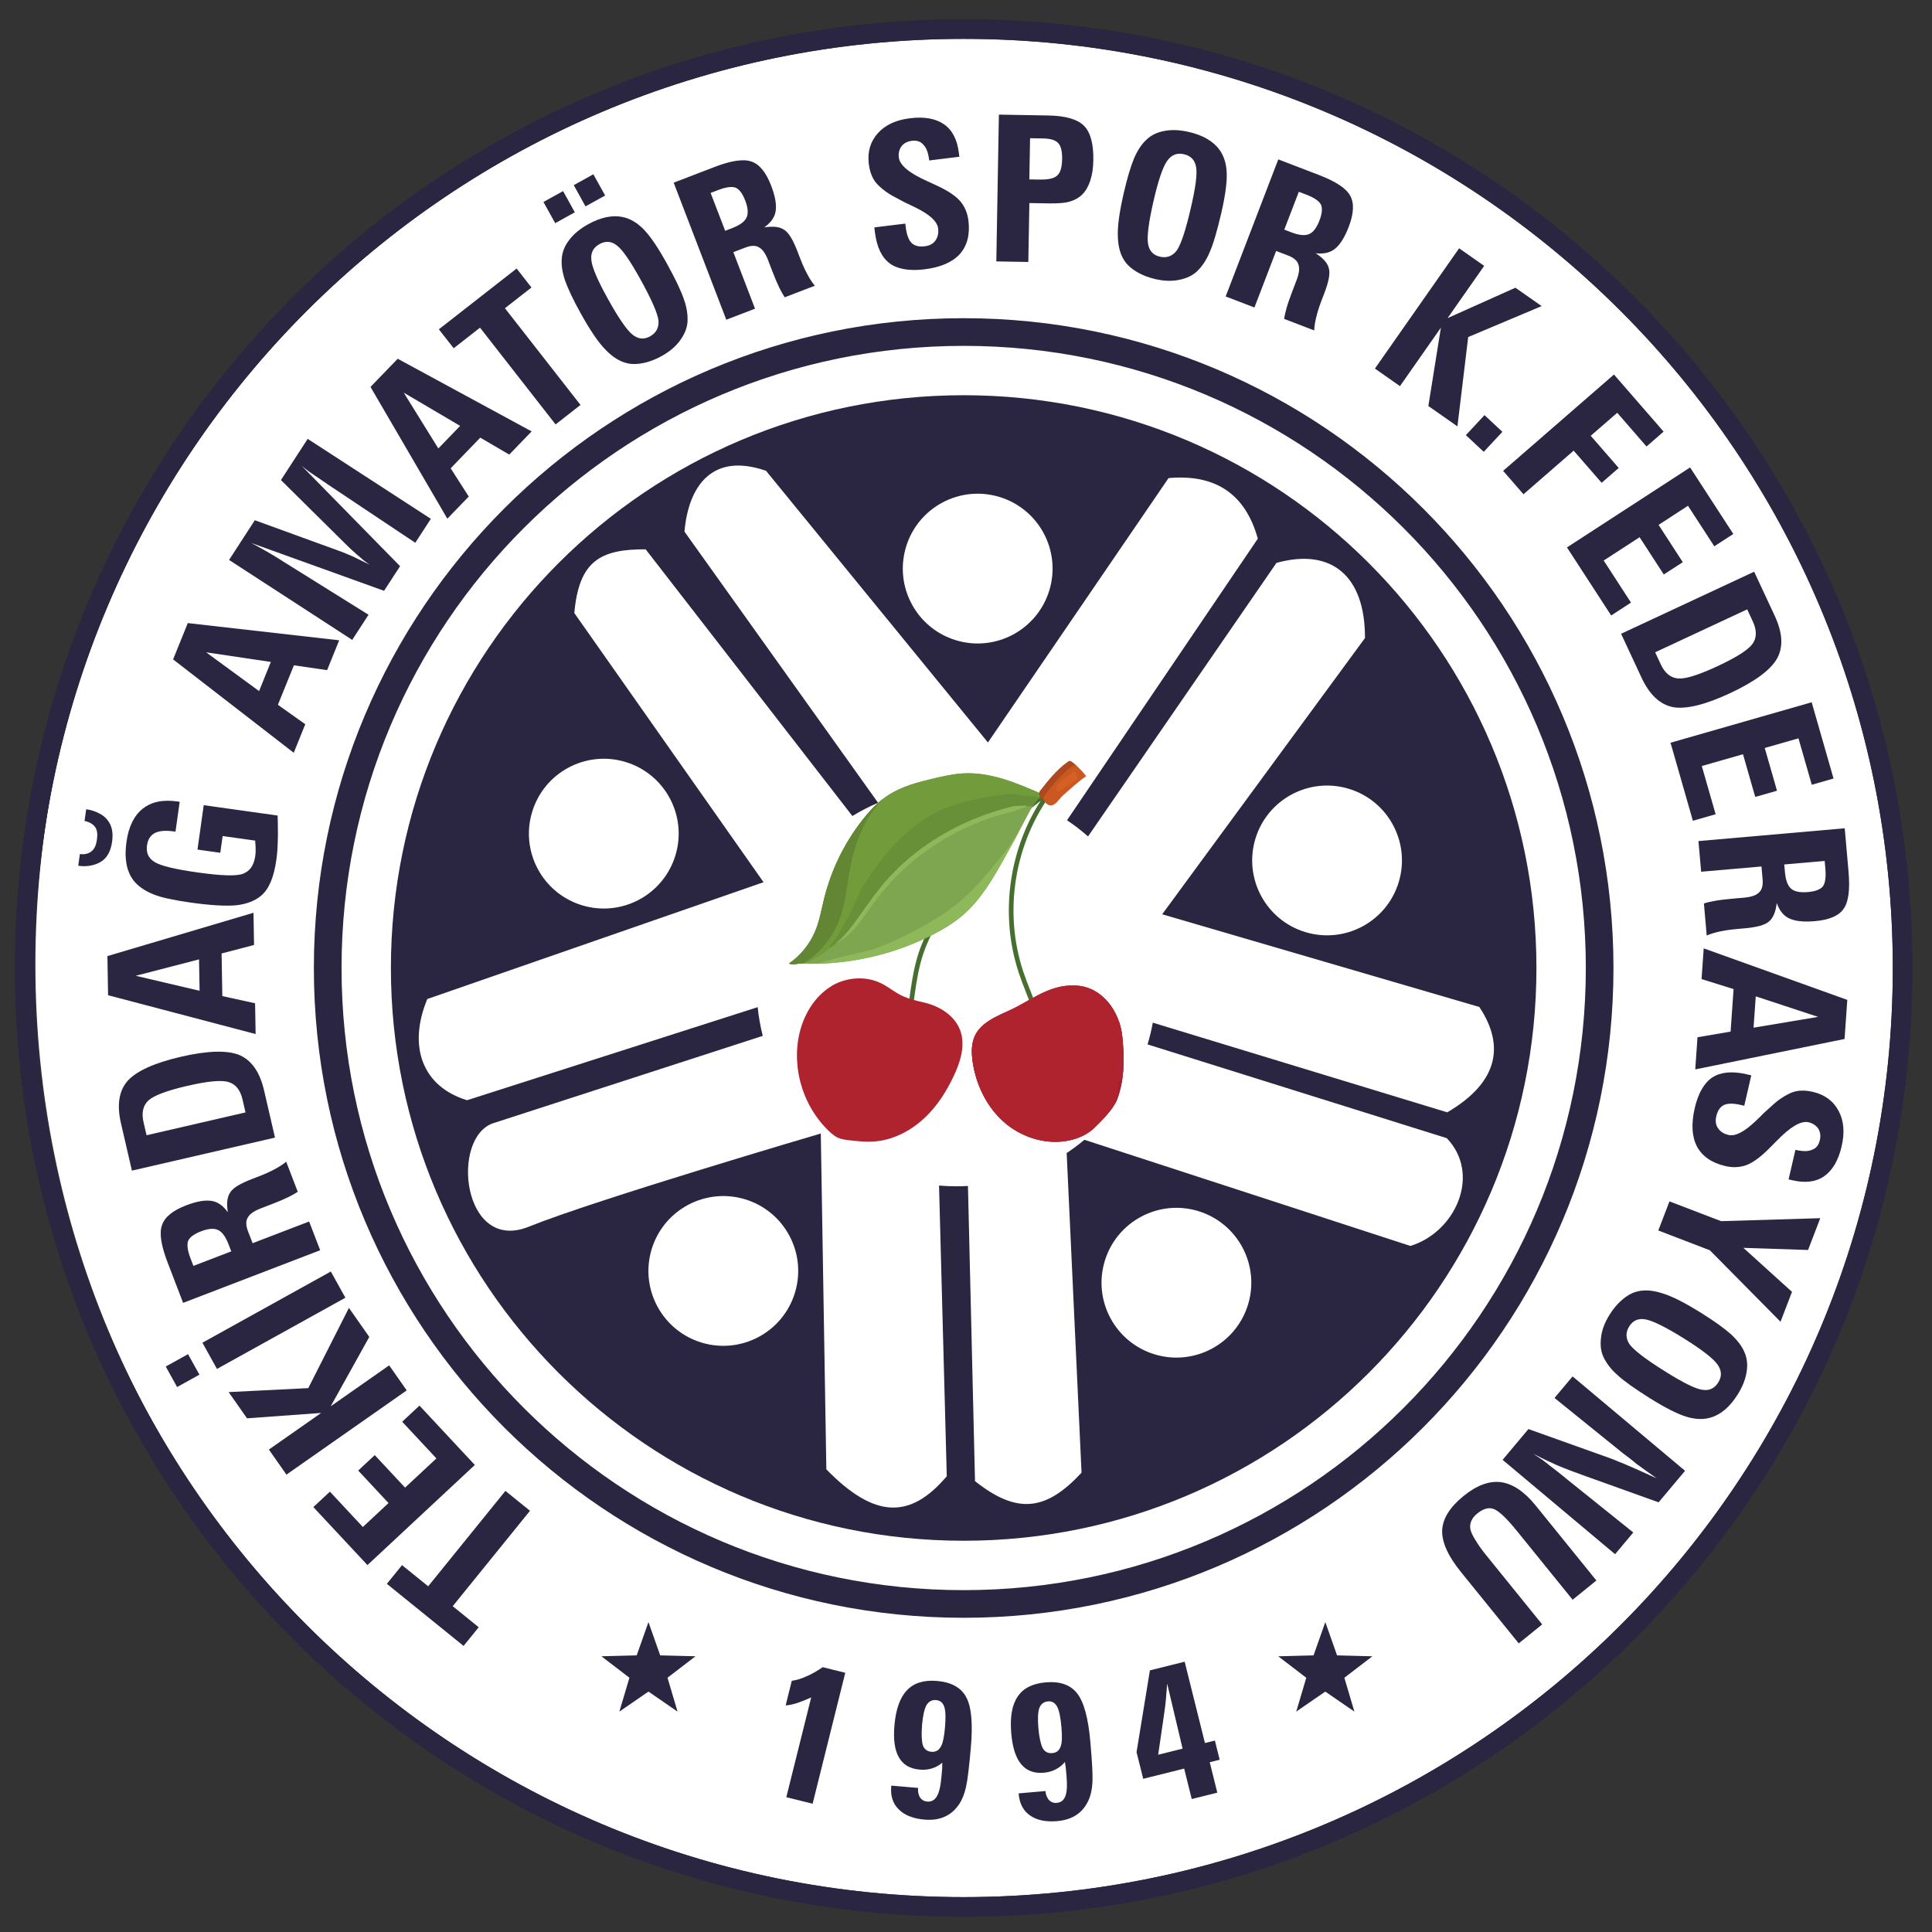<svg version="1.2" xmlns="http://www.w3.org/2000/svg" viewBox="0 0 622 622" width="622" height="622">
	<rect x="0" y="0" width="622" height="622" fill="#333333" stroke="none"/>
	<title>Logo</title>
	<style>
		.s0 { fill: #ffffff } 
		.s1 { fill: #2a2541 } 
		.s2 { fill: none;stroke: #2a2541;stroke-miterlimit:22.926;stroke-width: 5.7 } 
		.s3 { fill: #466f2f } 
		.s4 { fill: #7ea54f } 
		.s5 { fill: #af232e } 
		.s6 { fill: #ad2436 } 
		.s7 { fill: #a2202f } 
		.s8 { fill: #af232e;stroke: #af232e;stroke-miterlimit:22.926;stroke-width: .4 } 
		.s9 { fill: #729b3b } 
		.s10 { fill: #ab4a1e } 
		.s11 { fill: #cb5821 } 
		.s12 { fill: #d56023 } 
		.s13 { fill: #638635 } 
		.s14 { fill: #8eb95b } 
		.s15 { fill: #3e662c } 
		.s16 { fill: #719b42 } 
		.s17 { fill: #689038 } 
		.s18 { fill: #9b441d } 
	</style>
	<path id="Şekil 1" fill-rule="evenodd" class="s0" d="m310.5 613c-165.4 0-299.1-135.22-299.1-302.5 0-167.28 133.7-302.5 299.1-302.5 165.4 0 299.1 135.22 299.1 302.5 0 167.28-133.7 302.5-299.1 302.5z"/>
	<path id="Path 1 copy 2" fill-rule="evenodd" class="s1" d="m310.25 6.21c168.68 0 305.43 136.75 305.43 305.43 0 168.69-136.75 305.43-305.43 305.43-168.68 0-305.43-136.74-305.43-305.43 0-168.68 136.75-305.43 305.43-305.43zm-299.13 305.43c0 165.21 133.92 299.13 299.13 299.13 165.21 0 299.13-133.92 299.13-299.13 0-165.2-133.92-299.13-299.13-299.13-165.21 0-299.13 133.93-299.13 299.13z"/>
	<path id="Path 1 copy 3" fill-rule="evenodd" class="s1" d="m310.25 6.21c168.68 0 305.43 136.75 305.43 305.43 0 168.69-136.75 305.43-305.43 305.43-168.68 0-305.43-136.74-305.43-305.43 0-168.68 136.75-305.43 305.43-305.43zm-299.13 305.43c0 165.21 133.92 299.13 299.13 299.13 165.21 0 299.13-133.92 299.13-299.13 0-165.2-133.92-299.13-299.13-299.13-165.21 0-299.13 133.93-299.13 299.13z"/>
	<path id="Path 2 copy 2" fill-rule="evenodd" class="s1" d="m337.47 37.18c5.64 0.1 9.43 1.21 11.56 3.35q3.1 3.21 2.96 11.08c-0.04 2.43-0.34 4.59-0.97 6.49-0.62 1.89-1.43 3.32-2.5 4.42-1.07 1.1-2.4 1.86-3.85 2.29-1.45 0.5-3.82 0.73-7.04 0.67l-0.59-0.01-5.64-0.1-0.34 18.97-10.3-0.18 0.83-47.26zm-5.84 7.32l-0.24 13.26 3.29 0.05c2.88 0.05 4.73-0.37 5.73-1.34 1-0.9 1.49-2.67 1.54-5.29 0.04-2.43-0.39-4.15-1.23-5.08-0.9-1-2.53-1.49-4.96-1.53zm40.28 45.34c-2.11-0.49-4.04-1.2-5.76-2.21q-2.58-1.5-3.88-3.32c-1.49-2.03-2.28-4.7-2.38-8.09-0.17-3.34 0.52-8.1 1.94-14.24 1.09-4.74 2.22-8.45 3.29-11.04 1.15-2.63 2.48-4.61 4.02-6.01 1.55-1.46 3.44-2.37 5.76-2.78 2.39-0.46 4.99-0.33 7.87 0.34 2.18 0.5 4.16 1.23 5.89 2.23 1.65 0.99 3 2.17 3.91 3.46 1.44 1.95 2.27 4.5 2.37 7.56 0.1 3.05-0.47 7.3-1.76 12.87q-1.99 8.63-3.69 12.48c-1.08 2.65-2.49 4.68-4.06 6.21-1.47 1.41-3.43 2.31-5.76 2.78-2.41 0.52-4.95 0.41-7.76-0.24zm-0.51-25.25c-1.56 6.78-2.16 11.42-1.82 13.73q0.5 3.55 3.85 4.32c2.24 0.52 4.09-0.2 5.46-2.04 1.32-1.92 2.85-6.48 4.51-13.71 1.5-6.46 2.1-10.84 1.68-13.09q-0.54-3.36-3.9-4.14c-2.24-0.51-4.01 0.16-5.41 2.13-1.38 1.9-2.85 6.21-4.37 12.8zm-89.91 8.62l9.97-1.22 0.15 1.24c0.3 2.41 0.97 4.11 1.87 4.99 0.97 0.94 2.34 1.3 4.3 1.06q2.24-0.27 3.35-1.8c0.79-1.09 1.09-2.38 0.9-3.95q-0.41-3.32-7.17-6.66l-0.63-0.31c-1.48-0.75-2.32-1.11-2.46-1.16-1.27-0.64-2.33-1.23-3.25-1.72-0.71-0.37-1.34-0.69-1.77-0.97-0.57-0.33-1.01-0.67-1.37-0.89-1.89-1.35-3.31-2.7-4.06-4-0.83-1.35-1.36-3.01-1.61-5.03-0.48-3.91 0.5-7.2 2.89-9.88 2.38-2.67 5.82-4.28 10.38-4.84 4.63-0.57 8.28 0.1 10.96 1.96 2.67 1.85 4.25 4.97 4.76 9.2l0.16 1.24-9.71 1.19-0.03-0.26c-0.28-2.21-0.87-3.86-1.85-4.8-0.86-1.08-2.16-1.45-3.73-1.26-1.43 0.18-2.55 0.78-3.29 1.73-0.74 1.01-1.05 2.24-0.87 3.68q0.47 3.71 9.2 7.6l3.51 1.62c3.3 1.58 5.61 3.15 7.07 4.82 1.4 1.68 2.31 3.75 2.62 6.23 0.55 4.49-0.4 8.11-2.78 10.79-2.39 2.61-6.16 4.26-11.37 4.9-4.89 0.6-8.67-0.06-11.22-1.93-2.55-1.94-4.15-5.25-4.72-9.94l-0.1-0.78z"/>
	<path id="Path 3 copy 2" fill-rule="evenodd" class="s1" d="m424.65 56.35c5.4 2.07 8.77 4.28 10.03 6.66 1.35 2.35 1.18 5.73-0.46 10.02-1.3 3.37-2.75 5.69-4.39 7.03-1.56 1.3-3.64 1.77-6.26 1.47 2.42 1.56 3.85 3.16 4.25 4.86 0.49 1.67-0.07 4.41-1.53 8.2l-0.43 1.11-0.42 1.1c-0.78 2.02-1.31 3.79-1.67 5.27-0.36 1.48-0.63 2.92-0.67 4.31l-9.68-3.72c0.12-0.86 0.36-2.04 0.78-3.49 0.41-1.46 1.06-3.32 1.91-5.53 0.18-0.49 0.4-1.04 0.61-1.59 0.21-0.56 0.47-1.23 0.7-1.84 0.45-1.17 0.68-2.13 0.78-2.94q0.15-1.21-0.21-2.19c-0.39-1.2-1.51-2.13-3.29-2.81l-3.86-1.48-6.98 18.2-9.26-3.55 16.94-44.13zm-11.18 17.58l2.27 0.87c2.45 0.94 4.42 1.14 5.69 0.57 1.33-0.54 2.46-2.01 3.35-4.34 0.87-2.27 1.03-3.96 0.5-5.15-0.61-1.15-2.16-2.24-4.68-3.2l-2.45-0.94zm-183.46-20.16c5.39-2.07 9.37-2.68 11.91-1.76 2.57 0.84 4.7 3.47 6.35 7.76 1.29 3.37 1.77 6.07 1.45 8.16-0.29 2.01-1.52 3.75-3.67 5.28 2.84-0.46 4.97-0.22 6.41 0.77 1.48 0.91 2.89 3.32 4.35 7.12l0.42 1.11 0.43 1.1c0.77 2.02 1.56 3.69 2.28 5.03 0.73 1.34 1.49 2.59 2.39 3.65l-9.69 3.72c-0.49-0.73-1.09-1.76-1.76-3.12-0.66-1.36-1.43-3.18-2.27-5.38-0.19-0.49-0.4-1.05-0.62-1.6-0.21-0.55-0.47-1.22-0.7-1.84-0.45-1.16-0.92-2.03-1.39-2.7q-0.7-1-1.63-1.48c-1.08-0.64-2.54-0.58-4.31 0.11l-3.86 1.48 6.98 18.2-9.25 3.55-16.94-44.12zm3.46 20.54l2.26-0.87c2.45-0.94 4.04-2.12 4.61-3.39 0.63-1.29 0.48-3.14-0.41-5.47-0.87-2.26-1.89-3.63-3.08-4.16-1.22-0.44-3.1-0.21-5.61 0.75l-2.46 0.94zm209.18 44.35l27.11-38.72 8.07 5.65-11.79 16.83 21.84-9.79 8.45 5.92-23.65 9.96-3.47 28.76-9.36-6.56 4.04-25.22-13.18 18.82z"/>
	<path id="Path 4 copy 2" fill-rule="evenodd" class="s1" d="m477.69 145.46l6-6.44-5.76-5.37-6 6.44zm12.79 13.67l16.15-14.05 9.01 10.36 5.5-4.78-9.01-10.36 8.53-7.41 9.43 10.86 5.5-4.79-15.98-18.38-35.68 31.01z"/>
	<path id="Path 5 copy 2" class="s1" d="m504.48 176.24l39.64-25.75 13.91 21.42-6.12 3.97-8.47-13.05-9.47 6.15 7.8 12.01-6.12 3.96-7.79-12-11.56 7.51 8.79 13.54-6.38 4.15z"/>
	<path id="Path 6 copy 2" class="s1" d="m564.74 184.06l6.61 14.16c2.58 5.53 2.83 10.12 0.73 13.86-2.12 3.67-7.19 7.41-15.16 11.12-7.98 3.72-14.1 5.2-18.28 4.47-4.15-0.82-7.56-3.94-10.14-9.47l-6.6-14.16zm-2.24 12.12l-29.63 13.82 1.8 3.87q2 4.28 5.6 4.56 3.52 0.31 12.71-3.97c6.13-2.86 9.87-5.25 11.27-7.21 1.35-1.93 1.38-4.34 0.05-7.2z"/>
	<path id="Path 7 copy 2" fill-rule="evenodd" class="s1" d="m537.82 239.12l45.44-13.03 7.04 24.55-7 2.01-4.29-14.95-10.86 3.11 3.95 13.76-7.01 2-3.94-13.75-13.26 3.8 4.45 15.52-7.32 2.1zm57.31 41.53c0.5 5.76 0 9.76-1.59 11.94-1.52 2.24-4.63 3.57-9.21 3.97-3.6 0.31-6.33 0.03-8.25-0.86-1.85-0.83-3.18-2.49-4.06-4.98-0.34 2.86-1.16 4.84-2.51 5.95-1.28 1.17-3.99 1.87-8.04 2.22l-1.18 0.1-1.18 0.11c-2.16 0.19-3.98 0.48-5.46 0.8-1.49 0.33-2.91 0.72-4.18 1.29l-0.9-10.33c0.83-0.27 1.99-0.57 3.49-0.83 1.49-0.27 3.45-0.5 5.8-0.71q0.8-0.07 1.7-0.15c0.59-0.05 1.31-0.11 1.96-0.17 1.25-0.11 2.21-0.33 2.98-0.59q1.15-0.4 1.88-1.15c0.91-0.87 1.25-2.29 1.08-4.18l-0.36-4.12-19.42 1.69-0.87-9.87 47.09-4.12zm-20.7-2.34l0.22 2.42c0.22 2.61 0.91 4.47 1.98 5.36 1.07 0.96 2.88 1.33 5.37 1.11 2.42-0.21 4.01-0.81 4.85-1.81 0.77-1.05 1.06-2.92 0.83-5.6l-0.23-2.62zm-27.93 55.63l10.66-1.82 0.96-13.69-10.31-3.22 0.69-9.89 46.23 16.59-0.88 12.58-48.07 9.8zm18.76-13.17l-0.71 10.09 20.78-3.48zm-1.44 25.43l-2.26 9.79-1.22-0.28c-2.36-0.55-4.19-0.5-5.33 0.05-1.22 0.59-2.02 1.75-2.47 3.67q-0.51 2.21 0.55 3.77c0.75 1.12 1.86 1.84 3.4 2.2q3.26 0.75 8.71-4.46l0.52-0.49c1.2-1.13 1.83-1.8 1.92-1.91 1.03-0.97 1.96-1.77 2.73-2.47 0.59-0.54 1.11-1.02 1.52-1.33 0.5-0.43 0.97-0.72 1.3-0.98 1.92-1.31 3.67-2.19 5.15-2.45 1.55-0.32 3.29-0.26 5.27 0.2 3.84 0.89 6.6 2.94 8.3 6.1 1.7 3.15 2.04 6.93 1 11.41-1.04 4.54-2.93 7.75-5.59 9.63-2.65 1.88-6.12 2.29-10.28 1.33l-1.21-0.28 2.2-9.53 0.25 0.06c2.18 0.5 3.93 0.5 5.15-0.1 1.31-0.43 2.1-1.53 2.46-3.07 0.32-1.4 0.14-2.66-0.5-3.68-0.7-1.04-1.75-1.75-3.16-2.08-2.43-0.56-5.87 1.48-10.29 6.05l-2.72 2.74c-2.61 2.56-4.88 4.2-6.95 5-2.06 0.74-4.31 0.89-6.75 0.33-4.41-1.02-7.49-3.15-9.19-6.3-1.63-3.14-1.9-7.25-0.72-12.36 1.11-4.8 3.03-8.13 5.65-9.88 2.7-1.74 6.35-2.11 10.96-1.05l0.77 0.18zm-26.34 40.58l16.61 6.37 31.94-0.96-3.93 10.24-20.83-0.69 15.66 14.17-3.7 9.62-22.74-23-16.61-6.38z"/>
	<path id="Path 8 copy 2" class="s1" d="m518.21 423.24c1.15-1.84 2.45-3.42 3.96-4.72q2.27-1.96 4.41-2.59c2.4-0.75 5.19-0.63 8.42 0.39 3.22 0.92 7.49 3.13 12.84 6.47 4.12 2.57 7.26 4.85 9.36 6.7 2.11 1.94 3.55 3.84 4.38 5.75 0.87 1.94 1.12 4.03 0.75 6.35-0.35 2.42-1.32 4.83-2.88 7.34-1.19 1.89-2.52 3.54-4.03 4.84-1.48 1.24-3.03 2.13-4.55 2.57-2.31 0.73-4.99 0.68-7.91-0.22-2.93-0.9-6.75-2.83-11.6-5.85q-7.51-4.7-10.6-7.56c-2.15-1.88-3.62-3.88-4.55-5.86-0.86-1.85-1.06-3.99-0.75-6.35 0.29-2.45 1.22-4.81 2.75-7.26zm24.04 7.74c-5.9-3.68-10.1-5.76-12.39-6.19q-3.51-0.69-5.34 2.24c-1.22 1.95-1.14 3.93 0.15 5.82 1.39 1.87 5.21 4.8 11.5 8.73 5.62 3.52 9.56 5.51 11.83 5.85q3.35 0.58 5.18-2.34c1.21-1.95 1.16-3.84-0.25-5.81-1.35-1.92-4.95-4.71-10.68-8.3z"/>
	<path id="Path 9 copy 2" class="s1" d="m506.29 443.13l36.21 30.39-8.52 10.15-24.63-8.84c-2.7-0.97-5.44-1.99-8.16-3.15-2.61-1.17-5.19-2.39-7.58-3.63 0.89 0.58 1.78 1.15 2.77 1.81 0.89 0.67 1.74 1.3 2.49 1.93 0.56 0.46 1.45 1.13 2.75 2.13 1.3 1.01 2.26 1.81 2.96 2.4l21.25 17.06-5.86 6.99-36.21-30.38 8.31-9.91 25.98 9.28c1 0.34 2.02 0.76 3.09 1.23q1.66 0.62 3.62 1.5c1.31 0.58 2.71 1.16 4.12 1.82 1.36 0.63 2.92 1.33 4.47 2.04l-6.42-4.61c-0.6-0.51-1.4-1.19-2.55-2.06-1.1-0.84-1.8-1.34-2-1.51l-21.91-17.7z"/>
	<path id="Path 10 copy 2" fill-rule="evenodd" class="s1" d="m488.95 529.08l-18.63-23.01q-6.2-7.65-6.02-13.37c0.16-3.77 2.47-7.49 6.91-11.09 4.23-3.43 8.26-4.92 12.04-4.43 3.82 0.54 7.52 3.03 11.2 7.57l19.5 24.09-7.65 6.19-17.89-22.09c-3.39-4.18-5.89-6.55-7.56-7.14-1.57-0.59-3.35-0.07-5.24 1.46-1.79 1.44-2.52 3.14-2.25 4.94q0.27 1.43 1.59 3.53 1.25 2.16 3.66 5.14l17.89 22.1zm-235.8 49.52l8.01-32.12c-1.74 0.79-3.37 1.41-4.78 1.89-1.31 0.38-2.4 0.62-3.44 0.68l1.97-7.92c1.47-0.21 3.05-0.65 4.66-1.41 1.65-0.68 3.44-1.71 5.3-2.98l7.26 1.81-10.51 42.16z"/>
	<path id="Path 11 copy 2" fill-rule="evenodd" class="s1" d="m391.91 577.14l-2.44-9.8 3.2-0.8-1.54-6.17-3.2 0.8-6.53-26.19-11.19 2.79-4.3 26.32 2.14 8.59 13.19-3.29 2.44 9.8zm-19.04-12.21l1.8-12.34c0.17-1.13 0.28-1.99 0.37-2.66q0.12-0.69 0.3-2.64l0.43-5.25 4.96 20.93zm-69.54 4.42l-0.23 2.67q-0.4 4.55-1.49 6.32-1.11 1.86-3.15 1.66c-0.94-0.08-1.71-0.52-2.21-1.25-0.28-0.4-0.43-0.85-0.57-1.37-0.14-0.57-0.15-1.14-0.1-1.76l-8.63-0.75-0.02 0.25c-0.27 3.04 0.51 5.55 2.42 7.4 1.84 1.86 4.62 2.98 8.28 3.3 2.49 0.21 4.64-0.1 6.53-0.94 1.96-0.89 3.45-2.26 4.68-4.09 0.94-1.42 1.66-3.24 2.17-5.51 0.51-2.27 1.01-6.48 1.55-12.69 0.67-7.64 0.2-13.06-1.47-16.15-1.6-3.08-4.77-4.86-9.36-5.26-4.23-0.37-7.44 0.6-9.71 2.96-2.27 2.37-3.61 6.13-4.06 11.35q-0.6 6.71 1.42 10.26c1.35 2.38 3.55 3.7 6.72 3.97q2.14 0.19 3.98-0.4c1.22-0.39 2.34-0.99 3.29-1.84zm0.67-19.84c0.45 1.29 0.5 3.55 0.23 6.71-0.28 3.11-0.71 5.2-1.43 6.26-0.66 1.13-1.64 1.61-2.94 1.5q-2.07-0.18-2.76-2.12c-0.38-1.35-0.5-3.55-0.24-6.59 0.27-3.05 0.76-5.13 1.43-6.33q1.11-1.78 3.08-1.6 1.96 0.15 2.63 2.17z"/>
	<path id="Path 12 copy 2" fill-rule="evenodd" class="s1" d="m343.12 569.1l0.24 2.67q0.4 4.55-0.37 6.48c-0.51 1.36-1.45 2.07-2.82 2.19-0.93 0.08-1.77-0.22-2.39-0.86-0.34-0.34-0.57-0.76-0.79-1.24-0.24-0.55-0.35-1.1-0.4-1.72l-8.64 0.75 0.02 0.25c0.27 3.05 1.48 5.38 3.67 6.88 2.14 1.5 5.07 2.12 8.73 1.8q3.71-0.32 6.27-2.05c1.77-1.22 3.01-2.83 3.89-4.85q1.02-2.32 1.19-5.79c0.11-2.33-0.14-6.56-0.68-12.77-0.67-7.64-2.07-12.9-4.25-15.65-2.12-2.76-5.54-3.96-10.14-3.56-4.22 0.37-7.22 1.88-9.04 4.61-1.83 2.72-2.49 6.66-2.03 11.88 0.39 4.47 1.43 7.76 3.18 9.86 1.74 2.1 4.14 3.02 7.31 2.74q2.14-0.19 3.85-1.09c1.13-0.6 2.13-1.37 2.92-2.38zm-2.79-19.66c0.67 1.19 1.11 3.41 1.39 6.58 0.27 3.1 0.21 5.23-0.31 6.41-0.46 1.23-1.34 1.87-2.65 1.98-1.36 0.12-2.41-0.41-3.08-1.61-0.61-1.26-1.11-3.4-1.38-6.45-0.26-3.04-0.14-5.18 0.31-6.47q0.79-1.95 2.76-2.12 1.95-0.19 2.96 1.68zm82.56-16.5l-11.36 0.3 9.02 6.91-3.23 10.89 9.36-6.44 9.36 6.44-3.23-10.89 9.01-6.91-11.36-0.3-3.78-10.71zm-203.98-423.3c1.41-1.91 2.27-3.89 2.42-5.92 0.14-2.19-0.17-4.64-1.14-7.33q-1.31-4-5.61-11.75c-2.77-5-5.18-8.54-7.3-10.74-2.12-2.2-4.44-3.54-6.82-4.03-1.54-0.35-3.33-0.33-5.23 0.05-1.95 0.4-3.91 1.19-5.86 2.27-2.59 1.43-4.6 3.08-6.08 5.02-1.45 1.86-2.25 3.8-2.42 5.92-0.21 2.07 0.13 4.44 1.04 7.16 0.93 2.63 2.58 6.15 4.94 10.4 3.05 5.51 5.72 9.51 8.08 11.88 2.34 2.45 4.73 3.91 7.19 4.42q2.18 0.48 5.1-0.13c1.96-0.4 3.86-1.16 5.76-2.21 2.52-1.4 4.48-3.01 5.93-5.01zm-28.52-25.85c-0.28-2.4 0.59-4.08 2.6-5.2q3.01-1.67 5.66 0.47c1.82 1.39 4.3 5.04 7.52 10.84 3.59 6.49 5.51 10.91 5.82 13.21 0.21 2.29-0.68 4.06-2.69 5.17q-3.02 1.67-5.76-0.63c-1.8-1.48-4.46-5.34-7.83-11.43-3.28-5.91-5.08-10.09-5.32-12.43zm4.43-20.85l-3.79-6.83-6.31 3.5 3.78 6.83zm-9.76 5.41l-3.78-6.83-6.32 3.5 3.79 6.83z"/>
	<path id="Path 13 copy 2" class="s1" d="m178.87 136.64l-24.33-31.15-8.48 6.63-4.77-6.1 25.04-19.57 4.77 6.11-8.54 6.67 24.33 31.14z"/>
	<path id="Path 14 copy 2" class="s1" d="m163.95 146.35l-9.33-5.45-9.53 9.87 5.82 9.09-6.89 7.13-24.74-42.42 8.76-9.07 43.12 23.39zm-22.83-1.97l7.02-7.27-18.15-10.69z"/>
	<path id="Path 15 copy 2" class="s1" d="m113.39 206.01l-39.64-25.74 8.29-12.78 27.93 10.16c0.31 0.12 0.83 0.3 1.61 0.65 0.73 0.32 1.47 0.64 2.09 0.89l5.35 2.61c-0.55-0.36-1.18-0.84-1.97-1.43q-0.52-0.46-2.26-1.94-1.74-1.49-3.37-3.13l-20.97-20.75 8.61-13.26 39.65 25.74-5.01 7.71-26.87-17.92c-0.99-0.65-1.95-1.35-2.94-1.99-1.01-0.73-1.89-1.31-2.5-1.7-0.77-0.5-1.39-0.98-2.05-1.41-0.63-0.49-1.36-1.04-2.23-1.76l31.69 32.32-5.15 7.93-42.76-15.4q1.93 1.01 4.68 2.57c1.78 0.99 3.63 2.12 5.45 3.3l0.22 0.14 27.41 17.1z"/>
	<path id="Path 16 copy 2" fill-rule="evenodd" class="s1" d="m109.2 206.14l-48.74-5.54-4.73 11.69 38.84 30.06 3.71-9.19-8.81-6.25 5.15-12.72 10.69 1.56zm-42.84 3.87l20.84 3.1-3.79 9.38zm-2.78 63.51l7.34 1.03 0.76-5.39 10.47 1.47c0.05 0.6 0.1 1.14 0.11 1.54 0.01 0.4 0.03 0.73 0.05 1.07-0.04 0.32-0.02 0.66 0 0.99-0.06 0.39-0.06 0.86-0.13 1.38-0.42 2.99-1.75 4.86-3.92 5.68-2.1 0.83-6.99 0.67-14.59-0.4q-10.92-1.53-13.85-3.34c-2.02-1.21-2.83-2.98-2.49-5.38 0.26-1.89 1.11-3.23 2.48-3.97 1.42-0.72 3.44-0.9 6.1-0.53l0.59 0.08 1.35-9.62-0.71-0.1c-4.68-0.66-8.37 0.08-11.2 2.34-2.77 2.2-4.52 5.73-5.21 10.6-0.23 1.63-0.3 3.08-0.29 4.47 0.07 1.34 0.22 2.62 0.52 3.79 0.61 2.27 1.68 4.14 3.27 5.56 1.58 1.48 3.67 2.64 6.2 3.52 1.33 0.46 2.86 0.87 4.61 1.18 1.67 0.37 3.8 0.74 6.27 1.08 6.83 0.96 11.83 1.2 15 0.85q4.86-0.61 7.79-3.08c1.28-1.08 2.29-2.6 3.08-4.47 0.8-1.88 1.41-4.31 1.81-7.18 0.25-1.82 0.4-3.78 0.44-5.97 0.07-1.44 0.06-2.77 0.03-3.97 0.03-1.19-0.04-2.59-0.08-4.19l-23.79-3.34zm-34.06 5.09c1.23-0.29 2.35-0.73 3.31-1.39 1.77-1.28 2.85-3.31 3.26-6.24 0.41-2.92-0.07-5.18-1.42-6.89-0.67-0.89-1.62-1.69-2.8-2.25-1.17-0.63-2.56-1.09-4.12-1.31l-0.53 3.77c1.67 0.37 2.77 1.05 3.43 2 0.66 0.96 0.8 2.31 0.56 4-0.23 1.69-0.74 2.94-1.64 3.68-0.53 0.45-1.1 0.77-1.72 0.88-0.62 0.18-1.35 0.21-2.13 0.1l-0.53 3.77c1.62 0.23 3.03 0.16 4.33-0.12zm52.09 15.25l-47.03 13.95 0.22 12.6 47.5 12.5-0.18-9.91-10.54-2.31-0.24-13.72 10.45-2.74zm-37.92 20.29l20.39-5.28 0.18 10.11zm44.84 52.1l-3.52-15.22c-1.37-5.95-4.06-9.71-7.95-11.37-3.93-1.59-10.23-1.42-18.8 0.56-8.57 1.98-14.3 4.59-17.15 7.73-2.83 3.22-3.53 7.76-2.16 13.71l3.52 15.22zm-42.31-4.92c-0.71-3.07-0.17-5.42 1.55-7.03 1.78-1.62 5.93-3.18 12.52-4.71q9.88-2.28 13.26-1.24 3.47 1.02 4.53 5.63l0.96 4.16-31.86 7.35z"/>
	<path id="Path 17 copy 2" class="s1" d="m53.92 406.33c-2.07-5.39-2.69-9.37-1.76-11.91 0.84-2.57 3.46-4.71 7.75-6.35 3.37-1.3 6.08-1.77 8.17-1.45 2.01 0.29 3.74 1.52 5.27 3.67-0.46-2.85-0.22-4.98 0.78-6.41 0.91-1.48 3.32-2.89 7.12-4.35l1.1-0.43 1.1-0.42c2.03-0.78 3.69-1.56 5.03-2.28 1.34-0.73 2.6-1.49 3.66-2.39l3.72 9.68q-1.09 0.75-3.13 1.76c-1.36 0.67-3.17 1.44-5.38 2.28-0.49 0.19-1.04 0.4-1.59 0.61-0.56 0.22-1.23 0.47-1.84 0.71-1.17 0.45-2.04 0.92-2.7 1.39q-1 0.7-1.49 1.62c-0.64 1.09-0.57 2.54 0.11 4.32l1.48 3.86 18.2-6.98 3.56 9.25-44.13 16.94zm20.54-3.46l-0.87-2.26c-0.94-2.46-2.11-4.05-3.38-4.61-1.3-0.63-3.14-0.48-5.47 0.41-2.27 0.87-3.64 1.89-4.17 3.07-0.44 1.23-0.21 3.11 0.76 5.62l0.94 2.45z"/>
	<path id="Path 18 copy 2" class="s1" d="m111.19 417.8l-41.34 22.92-4.68-8.44 41.34-22.92zm-46.99 24.77l-7.18 3.98-3.66-6.6 7.18-3.98z"/>
	<path id="Path 19 copy 2" class="s1" d="m130.94 447.63l-38.72 27.12-5.65-8.07 16.83-11.79-23.87 1.73-5.92-8.44 25.64-1.28 13.09-25.83 6.55 9.35-12.42 22.33 18.82-13.18z"/>
	<path id="Path 20 copy 2" class="s1" d="m152.87 471.64l-34.57 32.23-17.42-18.67 5.33-4.97 10.61 11.38 8.26-7.71-9.76-10.46 5.33-4.97 9.76 10.46 10.09-9.4-11.02-11.81 5.57-5.19z"/>
	<path id="Path 21 copy 2" fill-rule="evenodd" class="s1" d="m170.63 486.39l-24.88 30.72 8.37 6.77-4.87 6.02-24.7-19.99 4.88-6.02 8.42 6.81 24.87-30.71zm38.14 35.84l3.78 10.71 11.36 0.29-9.01 6.91 3.23 10.9-9.36-6.44-9.36 6.44 3.23-10.9-9.02-6.91 11.36-0.29z"/>
	<path id="Path 22 copy 2" fill-rule="evenodd" class="s2" d="m310.25 105.29c113.96 0 206.35 92.39 206.35 206.35 0 113.96-92.39 206.35-206.35 206.35-113.96 0-206.35-92.39-206.35-206.35 0-113.96 92.39-206.35 206.35-206.35zm0 3.21c112.19 0 203.15 90.95 203.15 203.14 0 112.19-90.96 203.15-203.15 203.15-112.19 0-203.14-90.96-203.14-203.15 0-112.19 90.95-203.14 203.14-203.14z"/>
	<path id="Path 23 copy 2" fill-rule="evenodd" class="s1" d="m310.25 127.24c101.84 0 184.4 82.56 184.4 184.4 0 101.84-82.56 184.4-184.4 184.4-101.84 0-184.4-82.56-184.4-184.4 0-101.84 82.56-184.4 184.4-184.4z"/>
	<path id="Path 24 copy 2" fill-rule="evenodd" class="s0" d="m282.69 258.45l-62.33-87.3c1.28-14.74 8.98-25.61 26.27-19.57l71.43 87.46 58.15-85.12q22.74-2.05 28.74 19.5l-61.43 90.66q3.56 2.38 6.77 5.2l60.66-88.06c17.83-4.94 28.57 4.3 28.5 24.2l-65.29 88.93 102.1 29.84c7.66 11.49 7.14 23.68-10.32 33.92l-94.8-28.87q-0.65 3.58-1.69 7l96.35 30.19c11.17 11.76 2.74 30.31-11.74 34.69l-104.93-34.17q-2.74 2.29-5.72 4.27l4.79 102.9c-11.26 12.11-20.5 13.68-34.3 2.72l-2.27-95.03q-1.86 0.11-3.74 0.11-2.81 0-5.57-0.24l2.49 93.59c-11.81 13.94-23.27 13.64-38.77-2.22l-1.79-108.12c0 0-72.57 21.33-93.99 29.99-21.41 8.66-25.37-28.81-11.38-33.34l86.69-28.09q-1.15-4.5-1.64-9.24l-93.56 29.96c-14.14-4.3-19.23-17.01-12.81-32.58l108.26-37.61-60.92-86.66c1.49-16.68 8.26-20.59 22.97-20.51l66.55 85.86q3.96-2.42 8.27-4.26z"/>
	<path id="Path 25 copy 2" fill-rule="evenodd" class="s0" d="m239.88 386.11c12.74 3.87 19.93 17.34 16.05 30.08-3.87 12.73-17.34 19.92-30.07 16.05-12.74-3.87-19.93-17.34-16.06-30.08 3.88-12.73 17.34-19.92 30.08-16.05zm-38.48-140.79c12.74 3.87 19.93 17.34 16.05 30.07-3.87 12.74-17.33 19.93-30.07 16.06-12.74-3.88-19.93-17.34-16.05-30.08 3.87-12.74 17.33-19.92 30.07-16.05zm120.37-85.33c12.74 3.87 19.93 17.34 16.06 30.07-3.88 12.74-17.34 19.93-30.08 16.06-12.74-3.87-19.92-17.34-16.05-30.08 3.87-12.74 17.34-19.92 30.07-16.05zm112.49 93.96c12.73 3.87 19.92 17.34 16.05 30.08-3.87 12.73-17.34 19.92-30.08 16.05-12.73-3.87-19.92-17.34-16.05-30.08 3.87-12.73 17.34-19.92 30.08-16.05z"/>
	<path id="Path 26 copy 2" fill-rule="evenodd" class="s0" d="m385.75 389.9c12.74 3.87 19.93 17.34 16.06 30.08-3.88 12.74-17.34 19.92-30.08 16.05-12.74-3.87-19.93-17.34-16.05-30.08 3.87-12.73 17.34-19.92 30.07-16.05zm-66.76-83.63l-16.09 16.09-9.74-5.08q0.63-17.37 19.9-34.73z"/>
	<path id="Path 27 copy 2" fill-rule="evenodd" class="s3" d="m292.47 331.09c-0.43-3.93 0.05-7.88 0.58-11.59 0.6-4.17 1.34-8.6 2.73-12.79 2.19-6.61 5.93-12.54 9.55-18.28 2.09-3.33 4.26-6.76 6.64-9.99 6.26-8.47 14.49-16.3 25.9-24.63l4.1-2.99-3.05 4.05c-12.32 16.35-15.94 38.57-9.47 57.98 0.69 2.07 1.51 4.15 2.3 6.16 1.19 3.06 2.43 6.22 3.29 9.47l-1.46 0.38c-0.83-3.17-2.05-6.29-3.23-9.3-0.8-2.03-1.62-4.13-2.32-6.23-6.14-18.39-3.42-39.25 7.01-55.52-9.39 7.22-16.4 14.13-21.86 21.53-2.35 3.18-4.5 6.59-6.58 9.89-3.57 5.66-7.26 11.52-9.4 17.95-1.35 4.08-2.07 8.43-2.66 12.53-0.51 3.62-0.98 7.46-0.57 11.22z"/>
	<path id="Path 28 copy 2" fill-rule="evenodd" class="s4" d="m335.88 255.84c-8.25-3.65-16.9-7.38-25.91-6.85-3.04 0.18-6.04 0.85-9.02 1.54-5.27 1.23-10.64 2.6-15.17 5.59-3.21 2.12-5.88 4.99-8.24 8.03-5.75 7.37-9.92 15.96-12.18 25.03-0.88 3.54-1.48 7.17-2.88 10.54-1.74 4.19-4.7 7.87-8.43 10.45 0.64 0.5 1.5 0.34 2.37 0.19 0.47-0.08 0.93-0.16 1.36-0.14 14.6 0.61 29.35-2.61 42.37-9.23 3.57-1.82 7.03-3.9 10.05-6.54 5.41-4.74 9.17-11.04 12.69-17.31q3.82-6.79 7.43-13.7c1.39-2.68 3.08-5.89 5.56-7.6z"/>
	<path id="Path 29 copy 2" fill-rule="evenodd" class="s5" d="m267.92 317.32l0.01-0.01 0.03-0.02 0.13-0.07 0.06-0.04 0.07-0.03 0.12-0.07 0.04-0.02 0.09-0.05 0.13-0.07 0.13-0.07 0.1-0.05 0.03-0.01 0.13-0.07 0.12-0.05 0.01-0.01 0.14-0.06 0.03-0.02 0.1-0.04 0.13-0.06 0.01-0.01 0.13-0.05 0.1-0.05 0.03-0.01 0.18-0.08 0.03-0.01 0.06-0.02 0.14-0.06 0.04-0.01 0.09-0.04 0.14-0.05 0.01-0.01 0.13-0.04 0.14-0.05 0.14-0.05 0.01-0.01 0.06-0.02 0.07-0.02 0.14-0.05 0.04-0.01 0.09-0.03 0.15-0.05 0.13-0.04h0.02l0.02-0.01 0.11-0.03 0.14-0.04 0.14-0.04 0.14-0.04 0.05-0.01 0.09-0.03 0.15-0.03 0.14-0.04 0.14-0.03 0.15-0.03 0.08-0.02 0.05-0.01h0.01l0.14-0.03 0.05-0.01 0.1-0.02 0.04-0.01q0.19-0.04 0.37-0.07h0.02l0.15-0.02 0.08-0.02 0.06-0.01 0.15-0.02 0.12-0.01 0.03-0.01 0.14-0.02h0.01l0.26-0.03h0.03l0.14-0.02 0.09-0.01h0.06l0.14-0.02h0.05l0.1-0.01 0.15-0.01h0.01l0.14-0.01h0.12 0.02l0.15-0.01 0.09-0.01h0.06 0.14 0.06l0.09-0.01h0.15 0.01 0.26 0.01 0.06 0.07l0.07 0.01h0.05 0.01 0.07 0.07 0.06 0.05 0.02l0.06 0.01h0.07 0.07l0.06 0.01h0.07l0.06 0.01h0.07 0.03 0.04l0.06 0.01h0.07l0.06 0.01h0.03 0.04l0.07 0.01 0.06 0.01h0.07 0.01l0.05 0.01 0.07 0.01h0.07l0.06 0.01h0.01l0.06 0.01 0.06 0.01h0.07l0.06 0.01h0.01l0.06 0.01 0.13 0.02 0.06 0.01 0.07 0.01 0.18 0.03h0.02l0.24 0.04h0.02l0.19 0.04 0.04 0.01 0.25 0.05h0.03l0.07 0.02 0.13 0.03h0.02l0.04 0.01 0.19 0.05h0.02l0.24 0.06q1.38 0.35 2.66 0.97c2.02 0.96 3.78 2.38 5.72 3.48l0.05 0.03 0.06 0.02 0.02 0.02 0.03 0.01 0.05 0.03 0.05 0.03 0.05 0.03 0.05 0.03 0.03 0.01 0.03 0.01 0.05 0.03 0.05 0.03 0.05 0.02 0.05 0.03 0.03 0.01 0.03 0.02 0.05 0.02 0.05 0.03 0.05 0.02 0.05 0.03 0.03 0.02 0.02 0.01 0.06 0.02 0.05 0.03 0.05 0.02 0.05 0.02 0.04 0.02 0.01 0.01 0.06 0.02 0.05 0.03h0.01l0.04 0.02 0.05 0.02 0.04 0.02 0.01 0.01 0.06 0.02 0.05 0.02 0.01 0.01 0.09 0.04 0.04 0.02h0.01l0.06 0.02 0.05 0.03h0.01l0.04 0.02 0.05 0.02 0.17 0.07 0.04 0.02 0.05 0.02 0.04 0.01 0.07 0.03 0.05 0.02 0.02 0.01 0.03 0.01 0.06 0.02 0.04 0.02h0.01l0.05 0.02 0.05 0.02 0.02 0.01 0.04 0.01 0.05 0.02 0.04 0.02h0.01l0.05 0.02 0.06 0.02h0.01l0.04 0.02 0.1 0.03 0.06 0.02 0.07 0.03 0.03 0.01 0.06 0.02 0.04 0.01 0.01 0.01 0.05 0.01q1.12 0.38 2.27 0.67l0.04 0.01 0.04 0.01 0.01 0.01 0.23 0.06h0.01l0.04 0.01 0.04 0.01 0.14 0.04h0.03l0.02 0.01 0.05 0.01h0.01l0.03 0.01 0.05 0.01h0.01l0.04 0.01 0.04 0.01v0.01l0.05 0.01 0.1 0.02 0.01 0.01h0.03l0.05 0.01 0.01 0.01 0.04 0.01 0.04 0.01 0.05 0.01 0.04 0.01h0.01l0.04 0.01 0.03 0.01h0.02l0.05 0.02h0.01l0.04 0.01 0.04 0.01h0.01l0.04 0.01 0.04 0.01h0.01l0.05 0.01 0.03 0.01 0.06 0.02h0.02l0.03 0.01 0.05 0.01 0.04 0.01 0.05 0.01 0.05 0.01 0.03 0.01 0.02 0.01 0.04 0.01h0.03l0.02 0.01 0.05 0.01h0.01l0.04 0.01 0.05 0.01 0.04 0.02h0.04l0.01 0.01 0.05 0.01 0.03 0.01h0.02l0.05 0.01 0.01 0.01h0.03l0.05 0.02h0.01l0.04 0.01 0.04 0.01h0.01l0.05 0.01 0.03 0.01h0.02l0.04 0.01 0.03 0.01 0.02 0.01 0.05 0.01h0.01l0.04 0.01 0.05 0.01c4.81 1.19 9.51 4.16 11.25 8.8q0.55 1.47 0.69 3l0.01 0.02v0.03 0.02 0.03l0.01 0.02v0.11l0.01 0.02v0.03l0.01 0.12v0.03 0.02 0.03 0.02l0.01 0.03v0.03 0.02 0.08 0.02l0.01 0.03v0.02 0.03 0.13 0.02 0.03 0.02l0.01 0.03v0.02 0.08 0.02 0.03 0.03 0.05 0.02 0.03 0.01 0.09 0.14 0.02 0.16 0.05l-0.01 0.11v0.16l-0.01 0.16v0.03l-0.01 0.13-0.01 0.11v0.05l-0.01 0.17-0.03 0.3v0.02l-0.02 0.15v0.01l-0.02 0.16-0.01 0.06-0.01 0.1v0.03l-0.02 0.13-0.03 0.16v0.04l-0.02 0.12v0.03l-0.03 0.14-0.02 0.16-0.01 0.01-0.02 0.15-0.02 0.08-0.01 0.08-0.03 0.16-0.04 0.16-0.01 0.07-0.02 0.09-0.03 0.14-0.01 0.02-0.03 0.16-0.01 0.05-0.03 0.11-0.03 0.12-0.01 0.04-0.04 0.16-0.01 0.03-0.03 0.13-0.03 0.1-0.02 0.06-0.04 0.16q-0.06 0.23-0.13 0.46l-0.01 0.02-0.04 0.16-0.02 0.05-0.03 0.11-0.04 0.12-0.01 0.04-0.06 0.15v0.03l-0.05 0.13-0.03 0.1-0.02 0.06-0.05 0.16-0.01 0.01-0.05 0.14-0.02 0.08-0.03 0.08-0.06 0.15v0.01l-0.06 0.15-0.02 0.06-0.03 0.1-0.05 0.12-0.01 0.04-0.06 0.15-0.02 0.04-0.08 0.22-0.02 0.05-0.06 0.15-0.01 0.02-0.06 0.14-0.03 0.08-0.03 0.07-0.06 0.15-0.07 0.16-0.02 0.06-0.04 0.09-0.05 0.13-0.02 0.02-0.06 0.15-0.02 0.04-0.05 0.11-0.04 0.11-0.02 0.04-0.07 0.15-0.01 0.02-0.06 0.13-0.04 0.09-0.03 0.06-0.07 0.15v0.01 0.01h-0.01v0.01 0.01l-0.01 0.01v0.01l-0.09 0.19-0.01 0.02-0.01 0.03-0.08 0.15-0.02 0.04-0.02 0.05-0.11 0.24-0.01 0.01-0.06 0.13-0.03 0.06-0.04 0.09-0.08 0.16q-1.3 2.66-2.88 5.16l-0.02 0.03q-0.21 0.32-0.42 0.64l-0.18 0.28-0.02 0.03-0.08 0.11-0.02 0.03v0.01l-0.13 0.18-0.02 0.03-0.14 0.19-0.01 0.03-0.01 0.01-0.03 0.04-0.02 0.04-0.03 0.03-0.03 0.04-0.02 0.04-0.01 0.01-0.32 0.44-0.01 0.02-0.03 0.04-0.03 0.03-0.02 0.04-0.03 0.04-0.03 0.03v0.01l-0.02 0.03-0.14 0.18v0.01l-0.02 0.03-0.06 0.07-0.02 0.03-0.03 0.04-0.03 0.04-0.03 0.03-0.02 0.04-0.06 0.07-0.02 0.04-0.03 0.03-0.03 0.04-0.03 0.03-0.05 0.07-0.03 0.04-0.03 0.03v0.01l-0.02 0.03-0.06 0.08h-0.01l-0.05 0.07-0.12 0.15-0.12 0.15-0.05 0.06-0.01 0.01-0.06 0.08-0.1 0.12-0.02 0.02-0.06 0.08-0.09 0.11-0.03 0.03-0.12 0.15-0.02 0.03-0.04 0.04-0.12 0.15-0.02 0.01-0.03 0.04-0.01 0.01-0.02 0.02v0.01l-0.3 0.33v0.01l-0.06 0.07-0.06 0.07-0.06 0.06-0.01 0.01-0.06 0.07-0.06 0.07-0.05 0.05-0.02 0.02-0.06 0.07-0.06 0.07h-0.01l-0.03 0.04-0.03 0.03-0.06 0.07-0.07 0.07-0.02 0.03-0.04 0.04-0.07 0.07-0.06 0.07-0.02 0.02-0.05 0.05-0.06 0.06v0.01l-0.07 0.06-0.01 0.01-0.05 0.06h-0.01l-0.06 0.07-0.07 0.07-0.06 0.07-0.07 0.06v0.01l-0.06 0.05-0.01 0.01-0.06 0.07-0.07 0.07-0.05 0.04-0.02 0.02-0.07 0.07-0.06 0.07h-0.01l-0.03 0.03-0.03 0.03-0.07 0.07-0.07 0.06-0.03 0.03-0.04 0.04-0.07 0.07-0.06 0.06-0.02 0.02-0.05 0.05-0.07 0.06-0.07 0.07-0.01 0.01-0.06 0.05-0.07 0.07-0.07 0.06c-4.29 3.91-9.73 6.7-15.51 7.2h-0.01-0.01-0.02-0.01-0.01-0.01l-0.02 0.01h-0.01-0.01-0.01-0.01-0.01-0.01-0.01-0.01-0.02l-0.01 0.01h-0.01-0.01-0.01-0.01-0.01-0.01-0.02-0.01-0.01-0.01-0.02l-0.01 0.01h-0.01-0.01-0.02-0.01-0.01-0.01-0.02-0.01-0.01-0.01-0.02l-0.01 0.01h-0.01-0.01-0.02-0.01-0.01-0.01-0.02-0.01-0.01-0.01-0.01-0.01-0.01l-0.01 0.01h-0.01-0.02-0.01-0.01-0.01-0.02-0.01-0.01-0.01-0.02-0.01-0.01-0.02l-0.02 0.01h-0.03-0.01-0.01-0.02-0.02-0.02-0.02-0.02-0.03-0.01-0.01l-0.02 0.01h-0.04-0.02-0.05-0.01-0.01-0.02-0.02-0.02-0.01-0.01-0.02-0.02-0.01l-0.01 0.01h-0.01-0.02-0.02-0.02-0.01-0.01-0.02-0.01-0.03-0.03-0.02-0.02-0.01-0.01-0.02-0.04-0.03-0.02-0.03-0.07l-0.08 0.01h-0.07-0.07-0.36-0.03-0.08-0.06l-0.01-0.01h-0.04-0.03-0.13-0.02-0.05-0.03-0.03-0.04-0.01-0.06-0.01l-0.04-0.01h-0.04-0.02-0.05-0.01-0.05-0.02-0.04-0.03-0.03l-0.05-0.01h-0.06-0.01-0.05-0.03-0.02l-0.05-0.01h-0.01-0.06-0.01-0.04-0.04-0.02l-0.05-0.01h-0.01-0.05-0.02-0.04-0.03l-0.02-0.01h-0.06-0.06-0.01l-0.04-0.01h-0.04-0.02-0.05-0.01l-0.05-0.01h-0.02-0.04-0.03-0.03l-0.05-0.01-0.15-0.01h-0.02-0.06l-0.11-0.01h-0.04-0.02l-0.05-0.01-0.15-0.01h-0.02l-0.06-0.01h-0.06-0.01l-0.04-0.01h-0.04-0.02l-0.05-0.01h-0.01-0.05l-0.17-0.02h-0.03-0.02-0.01-0.03l-0.03-0.01h-0.01-0.05-0.02-0.01l-0.01-0.01h-0.02-0.03-0.03-0.01l-0.02-0.01h-0.03-0.03-0.01-0.02l-0.02-0.01h-0.01-0.01-0.02-0.01-0.02-0.02l-0.01-0.01h-0.03-0.01-0.01-0.01-0.02-0.01l-0.03-0.01h-0.01-0.02-0.02-0.01-0.01l-0.02-0.01h-0.01-0.02-0.02-0.01l-0.03-0.01h-0.02-0.01-0.02-0.01-0.03v-0.01h-0.03-0.02-0.01-0.03v-0.01h-0.02-0.03-0.03-0.01l-0.01-0.01h-0.01-0.02-0.01-0.03l-0.06-0.01h-0.06l-0.02-0.01h-0.01-0.05-0.01l-0.33-0.04h-0.03l-0.01-0.01h-0.05l-0.09-0.01-0.04-0.01h-0.05l-0.04-0.01h-0.01l-0.08-0.01h-0.04-0.01l-0.04-0.01h-0.04l-0.05-0.01h-0.04l-0.05-0.01h-0.04l-0.04-0.01h-0.05l-0.04-0.01h-0.05l-0.04-0.01h-0.04-0.01l-0.04-0.01h-0.04l-0.05-0.01c-1.16-0.14-2.33-0.29-3.4-0.74l-0.06-0.03-0.05-0.02-0.05-0.02-0.06-0.03-0.05-0.02-0.05-0.03-0.05-0.02-0.06-0.03-0.05-0.03-0.05-0.03-0.05-0.02-0.05-0.03-0.05-0.03-0.05-0.03-0.06-0.03-0.04-0.03-0.05-0.03-0.05-0.03-0.05-0.03-0.05-0.03-0.05-0.03-0.05-0.03-0.05-0.04-0.05-0.03-0.05-0.03-0.05-0.04-0.04-0.03-0.05-0.03-0.05-0.04-0.05-0.03-0.04-0.04-0.05-0.03-0.05-0.04-0.05-0.03-0.04-0.04-0.05-0.03-0.04-0.04-0.05-0.04-0.05-0.03-0.04-0.04-0.05-0.04-0.04-0.04-0.05-0.03-0.04-0.04-0.05-0.04-0.04-0.04-0.05-0.04-0.04-0.04-0.05-0.03-0.04-0.04-0.05-0.04-0.04-0.04-0.04-0.04-0.05-0.04-0.04-0.04-0.04-0.04-0.05-0.04-0.04-0.04-0.04-0.04-0.05-0.04-0.04-0.04-0.04-0.04-0.05-0.04-0.04-0.04-0.29-0.28-0.05-0.05-0.02-0.02-0.02-0.02-0.28-0.28-0.05-0.05-0.05-0.05-0.27-0.28-0.03-0.03-0.06-0.07-0.09-0.09-0.1-0.1-0.09-0.1-0.02-0.02-0.29-0.33-0.02-0.01-0.01-0.01-0.01-0.02-0.02-0.01-0.25-0.29-0.05-0.05-0.03-0.05-0.18-0.2-0.08-0.1-0.03-0.03-0.05-0.07h-0.01l-0.08-0.1-0.09-0.11-0.08-0.09v-0.01l-0.01-0.01-0.01-0.01-0.24-0.31-0.06-0.06v-0.01l-0.01-0.01-0.09-0.11-0.08-0.1-0.07-0.1-0.01-0.01-0.05-0.06-0.02-0.04h-0.01l-0.08-0.11-0.16-0.21-0.03-0.04-0.04-0.06h-0.01l-0.08-0.11-0.07-0.11-0.08-0.1-0.01-0.02-0.06-0.09h-0.01l-0.08-0.11-0.07-0.11-0.07-0.1-0.01-0.01-0.07-0.11-0.08-0.11-0.07-0.11-0.04-0.06-0.01-0.01-0.02-0.03q-0.15-0.22-0.3-0.45v-0.01l-0.02-0.01q-0.13-0.21-0.27-0.43l-0.2-0.33-0.02-0.04-0.13-0.2-0.11-0.18-0.03-0.05-0.2-0.35-0.01-0.02-0.01-0.01-0.2-0.37-0.02-0.03-0.02-0.04-0.02-0.03-0.11-0.21-0.01-0.01-0.01-0.02-0.01-0.01v-0.01l-0.01-0.01v-0.01l-0.01-0.01v-0.01l-0.01-0.01-0.01-0.01-0.15-0.29v-0.01l-0.01-0.02-0.01-0.01v-0.01l-0.01-0.01-0.01-0.02v-0.01l-0.06-0.1q-0.58-1.13-1.08-2.3v-0.01l-0.1-0.23-0.03-0.07-0.06-0.16-0.12-0.28-0.01-0.03-0.06-0.15v-0.01l-0.1-0.26-0.03-0.08-0.05-0.12v-0.01l-0.03-0.09-0.09-0.24h-0.01l-0.04-0.13-0.01-0.02-0.15-0.42-0.01-0.03-0.01-0.03-0.14-0.44-0.02-0.04-0.11-0.34v-0.03q-0.12-0.36-0.22-0.72l-0.01-0.02v-0.02l-0.08-0.27-0.01-0.05-0.04-0.14-0.01-0.02-0.06-0.25h-0.01v-0.02l-0.02-0.06-0.09-0.39-0.01-0.03-0.02-0.07-0.09-0.38-0.01-0.05-0.06-0.25v-0.02l-0.01-0.01-0.05-0.24-0.09-0.43v-0.02l-0.02-0.06-0.05-0.25-0.02-0.15-0.01-0.04q-0.05-0.29-0.1-0.58l-0.05-0.27v-0.02l-0.07-0.48h-0.01l-0.01-0.09v-0.04l-0.06-0.45-0.01-0.05-0.01-0.11-0.01-0.03v-0.01-0.04l-0.02-0.15-0.01-0.04v-0.02-0.02q-0.12-1.01-0.17-2.03v-0.01q-0.01-0.25-0.02-0.49-0.01-0.25-0.02-0.49v-0.02q0-0.4 0-0.81v-0.03-0.03-0.21-0.08-0.07-0.07-0.07l0.01-0.22v-0.07-0.07l0.01-0.07v-0.08-0.07-0.07l0.01-0.07v-0.07l0.01-0.22v-0.01l0.01-0.13v-0.07l0.01-0.08v-0.07l0.01-0.07v-0.07-0.02-0.01l0.01-0.12 0.01-0.07v-0.07l0.02-0.21v-0.08l0.01-0.02v-0.05l0.01-0.07 0.03-0.36v-0.01l0.01-0.06 0.04-0.36 0.01-0.07v-0.01l0.01-0.06v-0.01l0.03-0.28 0.01-0.07 0.01-0.07 0.01-0.07 0.06-0.43 0.05-0.32v-0.02l0.01-0.01v-0.01-0.01-0.01-0.01-0.01l0.01-0.01v-0.01-0.01-0.01-0.01-0.01-0.01h0.01v-0.01-0.01-0.01-0.01-0.01l0.01-0.01v-0.01-0.01-0.01-0.01-0.01h0.01v-0.01-0.01-0.01-0.01-0.01l0.01-0.01v-0.01-0.01-0.01-0.01-0.01l0.01-0.01v-0.01-0.01-0.01-0.01-0.01l0.01-0.01v-0.01-0.01-0.01-0.01l0.01-0.01v-0.01-0.01-0.01-0.01-0.01l0.01-0.01v-0.01-0.01-0.01-0.01l0.01-0.01 0.01-0.07v-0.02-0.01l0.01-0.02v-0.01-0.02l0.01-0.01v-0.02-0.01-0.02l0.01-0.01v-0.01-0.01-0.01l0.01-0.02v-0.01-0.02-0.01l0.01-0.02v-0.01-0.02l0.01-0.01v-0.02-0.01-0.02l0.01-0.01v-0.02-0.01l0.01-0.02v-0.01-0.02l0.01-0.01v-0.03l0.01-0.02v-0.01l0.01-0.05v-0.01l0.01-0.03v-0.02-0.01l0.01-0.02v-0.01l0.01-0.06v-0.02l0.01-0.01v-0.02-0.01l0.01-0.02v-0.01-0.02l0.01-0.01v-0.01-0.01-0.01l0.01-0.02v-0.01-0.02l0.01-0.01v-0.01-0.02l0.01-0.02v-0.01l0.07-0.32 0.01-0.04 0.04-0.17 0.01-0.02 0.02-0.09 0.01-0.04 0.01-0.03v-0.04l0.01-0.03 0.01-0.04 0.01-0.03 0.04-0.15 0.01-0.03 0.05-0.2v-0.02l0.02-0.07 0.01-0.03 0.02-0.07 0.01-0.04 0.01-0.03 0.01-0.04 0.01-0.03 0.01-0.04 0.01-0.03 0.01-0.04v-0.01l0.01-0.03 0.01-0.03 0.03-0.11 0.01-0.03 0.01-0.03v-0.01l0.04-0.14 0.01-0.03 0.02-0.04 0.07-0.23v-0.01l0.01-0.04 0.02-0.07 0.01-0.04 0.01-0.03 0.02-0.03v-0.01l0.01-0.03 0.01-0.04 0.01-0.03 0.01-0.04 0.01-0.03 0.02-0.04v-0.01l0.02-0.06 0.01-0.03 0.03-0.11 0.01-0.02 0.01-0.01 0.07-0.21 0.01-0.03 0.05-0.14 0.01-0.04 0.01-0.02v-0.01l0.02-0.04 0.01-0.03 0.02-0.07 0.02-0.04 0.01-0.03 0.01-0.03 0.01-0.04 0.01-0.03 0.02-0.04 0.02-0.07 0.01-0.01 0.01-0.02 0.02-0.07 0.02-0.03 0.03-0.1v-0.01l0.07-0.17 0.01-0.03 0.01-0.01 0.01-0.03 0.01-0.03 0.03-0.07 0.01-0.03 0.02-0.04v-0.02l0.01-0.01 0.01-0.03 0.07-0.17v-0.01l0.02-0.03v-0.01l0.07-0.15v-0.01-0.01l0.01-0.01 0.07-0.16v-0.01l0.01-0.01v-0.01-0.01l0.01-0.01v-0.01l0.01-0.02 0.01-0.01 0.01-0.04 0.01-0.01 0.01-0.04 0.01-0.01 0.01-0.02v-0.01-0.01h0.01l0.01-0.03 0.1-0.22 0.02-0.05 0.02-0.04v-0.01l0.01-0.01v-0.01l0.04-0.07v-0.01-0.01h0.01v-0.01-0.01l0.01-0.01 0.02-0.05 0.01-0.01v-0.01l0.02-0.04 0.01-0.01 0.01-0.03v-0.01h0.01v-0.01-0.01l0.01-0.01v-0.01l0.01-0.01v-0.01l0.01-0.01 0.07-0.15 0.01-0.01 0.01-0.04 0.03-0.05 0.03-0.06 0.01-0.02 0.02-0.04v-0.01l0.01-0.01 0.02-0.04v-0.01l0.06-0.11v-0.01l0.01-0.01v-0.01l0.01-0.01 0.09-0.18 0.01-0.01v-0.01l0.12-0.22v-0.01l0.01-0.02 0.02-0.04 0.02-0.03 0.14-0.26 0.01-0.01 0.01-0.03 0.12-0.2q0.11-0.2 0.22-0.39l0.01-0.02 0.11-0.18 0.01-0.02 0.02-0.03 0.1-0.17 0.08-0.12 0.04-0.07 0.13-0.2v-0.01l0.13-0.19 0.02-0.03 0.07-0.11 0.03-0.05 0.12-0.17 0.02-0.02 0.13-0.19v-0.01l0.09-0.12 0.04-0.06 0.06-0.08 0.04-0.06 0.04-0.05 0.13-0.19 0.03-0.03 0.11-0.15 0.03-0.04 0.11-0.15h0.01l0.14-0.18v-0.01l0.02-0.01 0.12-0.16 0.04-0.05 0.03-0.04 0.08-0.09 0.13-0.16 0.02-0.02 0.15-0.17 0.05-0.06 0.01-0.02 0.19-0.2 0.01-0.02 0.01-0.01 0.06-0.07 0.06-0.07 0.07-0.07 0.07-0.08 0.06-0.07 0.07-0.07 0.05-0.05 0.02-0.02 0.07-0.07 0.07-0.08 0.12-0.12 0.02-0.02 0.07-0.07 0.07-0.07 0.03-0.03 0.04-0.04 0.07-0.07 0.07-0.06 0.12-0.12 0.01-0.01 0.01-0.01 0.08-0.07 0.07-0.07 0.07-0.06 0.08-0.07 0.07-0.07 0.07-0.06 0.08-0.07 0.07-0.07 0.15-0.12 0.08-0.07v-0.01l0.13-0.1h0.01l0.01-0.02 0.08-0.06 0.07-0.06 0.08-0.06 0.08-0.07 0.07-0.06 0.02-0.01 0.06-0.05 0.08-0.06 0.08-0.06 0.08-0.06 0.08-0.06 0.08-0.06 0.08-0.06 0.08-0.06 0.08-0.06 0.08-0.05 0.08-0.06 0.08-0.06 0.09-0.05 0.08-0.06 0.08-0.06 0.08-0.05 0.09-0.06 0.08-0.05 0.09-0.06 0.08-0.05 0.06-0.03 0.02-0.02 0.09-0.06 0.17-0.1zm59.28 6.89c6.35-3.34 11.66-7.37 19.32-6.92 8.47 0.5 13.94 8.36 14.78 16.27 0.72 6.83 0.78 13.74-1.58 20.19-1.22 3.37-4.73 6.71-7.28 9.23-2.12 2.09-4.92 3.41-7.83 4.08-7.36 1.71-15.38-0.67-21.11-5.59-5.74-4.92-9.25-12.14-10.35-19.62-0.45-3.1-0.47-6.46 1.13-9.15 2.63-4.43 8.61-6.23 12.92-8.49zm-25.78 31.59q0 0 0 0zm-41.02-0.34q0-0.01 0 0z"/>
	<path id="Path 30 copy 2" fill-rule="evenodd" class="s5" d="m354.68 360.73c-0.8-0.58-1.84-0.8-3.03-0.37-5.05 1.87-9.88 3.18-15.19 1.56-4.91-1.5-8.92-5.19-11.6-9.47-2.87-4.56-5.04-10.35-4.27-15.81 0.65-4.63 4.07-9.33 8.8-10.32 1.98-0.41 2.69-2.77 2.02-4.44-1.38 0.77-2.77 1.57-4.22 2.33-4.3 2.26-10.29 4.06-12.91 8.48-1.6 2.7-1.59 6.05-1.13 9.16 1.1 7.47 4.61 14.7 10.35 19.62 5.73 4.91 13.75 7.29 21.11 5.59 2.9-0.68 5.71-1.99 7.83-4.09 0.7-0.69 1.47-1.44 2.24-2.24z"/>
	<path id="Path 31 copy 2" fill-rule="evenodd" class="s5" d="m336.44 323.57c3.65-1.47 8.73-2.01 12.5-0.68 4.07 1.45 6.58 5.26 7.99 9.16 1.69 4.7 2.79 9.92 3.03 14.91 0.13 2.68-0.02 5.35-0.89 7.91q-0.17 0.49-0.38 0.96 0.64-1.03 1.03-2.08c2.35-6.46 2.3-13.36 1.57-20.2-0.83-7.9-6.31-15.77-14.78-16.26-5.39-0.32-9.62 1.59-13.87 3.91 0.35 1.71 1.84 3.16 3.8 2.37z"/>
	<path id="Path 32 copy 2" fill-rule="evenodd" class="s5" d="m331.04 350.84c-2.64 0-5.04-0.41-7.91-1.47-1.93-3.94-3.15-8.44-2.54-12.73 0.25-1.83 0.95-3.68 1.98-5.29-0.1 3.2 0.47 6.37 3.19 8.19 3.01 2 6.14 2.81 9.49 2.81q1.79 0 3.66-0.29c2.55-0.37 4.45-0.72 6.4-1.41 0.04 2.87-1.17 5.65-1.3 8.48-1.79 0.4-3.67 0.73-5.76 1.04-2.8 0.4-5.09 0.67-7.21 0.67zm24.78-6.03c0.45-3.58-0.03-7.44-1.02-10.31 0.88-0.77 1.68-1.5 2.26-2.07 1.13 3.21 1.98 6.66 2.47 10.11-1.28 0.82-2.57 1.62-3.71 2.27z"/>
	<path id="Path 33 copy 2" fill-rule="evenodd" class="s5" d="m323.13 349.37q-0.65-0.24-1.35-0.53c-6.96-2.91-6.29-11.2-5.76-15.62q0.13-1.28-0.41-2.28 0.46-0.49 0.97-0.94l0.03-0.03 0.18-0.15h0.01l0.19-0.16 0.02-0.01q0.16-0.13 0.32-0.25l0.04-0.04 0.18-0.13 0.02-0.01 0.18-0.13 0.02-0.01 0.01-0.01 0.11-0.08 0.08-0.06 0.04-0.02 0.11-0.08 0.06-0.04 0.06-0.04 0.12-0.07 0.02-0.02 0.09-0.06 0.02-0.01 0.21-0.13 0.01-0.01 0.09-0.06 0.03-0.01 0.12-0.08 0.07-0.04 0.05-0.03 0.12-0.07 0.12-0.07 0.13-0.08h0.01l0.11-0.07 0.11-0.06 0.01-0.01 0.13-0.07q0.43-0.24 0.87-0.47l0.1-0.05 0.03-0.01q1.15-0.59 2.31-1.12c-0.22 1.58-0.5 3.39-0.55 5.2-1.03 1.61-1.73 3.46-1.98 5.29-0.61 4.29 0.61 8.79 2.54 12.73zm36.4-6.83c-0.49-3.45-1.34-6.9-2.47-10.11q0.34-0.34 0.58-0.59c1.04-1.12 1.9-2.05 2.66-2.8l0.03 0.07 0.02 0.05v0.01l0.02 0.07 0.05 0.14 0.02 0.07 0.02 0.07 0.02 0.07 0.02 0.07 0.02 0.07 0.03 0.07 0.03 0.12 0.01 0.02 0.02 0.07 0.02 0.07 0.02 0.07 0.01 0.07 0.02 0.07 0.02 0.07 0.02 0.07 0.02 0.07 0.02 0.07 0.01 0.04 0.01 0.03 0.01 0.07 0.02 0.07 0.02 0.07 0.01 0.07 0.02 0.05v0.02l0.02 0.07 0.01 0.07 0.03 0.14 0.02 0.07v0.01l0.02 0.07 0.01 0.07 0.01 0.07 0.02 0.07 0.03 0.14 0.01 0.07 0.01 0.07 0.02 0.07 0.01 0.07v0.02l0.01 0.06 0.01 0.07 0.02 0.07 0.01 0.07 0.01 0.07 0.02 0.14 0.03 0.15 0.01 0.07v0.04l0.01 0.03 0.01 0.07 0.01 0.07 0.01 0.14v0.01l0.01 0.05v0.02l0.04 0.35 0.02 0.12 0.01 0.12 0.01 0.08v0.04l0.01 0.11 0.01 0.12 0.01 0.06 0.01 0.06q0.04 0.47 0.08 0.94l0.01 0.12 0.05 0.59 0.01 0.12q0.21 2.53 0.21 5.05 0 0.01 0 0.01-1.06 0.71-2.2 1.45z"/>
	<path id="Path 34 copy 2" fill-rule="evenodd" class="s5" d="m336.43 361.91c-4.89-1.5-8.89-5.19-11.57-9.46q-0.93-1.47-1.73-3.08c2.87 1.06 5.27 1.47 7.91 1.47 2.12 0 4.41-0.27 7.21-0.67 2.09-0.31 3.97-0.64 5.76-1.04-0.06 1.22 0.08 2.45 0.61 3.7 0.42 0.98 1.85 1.83 2.96 1.83q0.11 0 0.22-0.01c5.08-0.59 7.41-4.95 8.02-9.84 1.14-0.65 2.43-1.45 3.71-2.27q0.32 2.22 0.43 4.42 0.04 0.76 0.04 1.53c-2.33 2.58-5.28 5.75-7.01 6.72-4.84 2.72-8.81 4.78-14.47 6.24q-1.06 0.28-2.09 0.46z"/>
	<path id="Path 35 copy 2" fill-rule="evenodd" class="s5" d="m331.55 362.35c-2.82 0-5.53-0.42-8.29-1.09q-0.95-0.83-1.81-1.74-0.24-0.25-0.46-0.5l-0.06-0.07-0.18-0.2-0.05-0.06-0.18-0.21-0.03-0.03-0.21-0.25h-0.01l-0.22-0.27-0.2-0.25-0.07-0.09-0.14-0.18-0.08-0.11-0.14-0.17-0.02-0.03-0.14-0.19-0.02-0.03-0.12-0.16-0.13-0.18-0.03-0.03-0.16-0.23-0.07-0.1-0.13-0.19-0.07-0.1-0.12-0.18-0.03-0.05-0.12-0.17-0.08-0.12-0.05-0.08-0.1-0.16-0.09-0.14-0.11-0.17-0.03-0.05-0.1-0.17-0.03-0.05-0.09-0.15-0.13-0.22-0.02-0.04-0.16-0.26-0.02-0.05-0.14-0.24-0.05-0.09-0.11-0.19-0.03-0.07-0.09-0.15-0.08-0.16-0.03-0.06-0.11-0.2-0.05-0.11-0.1-0.18-0.08-0.17-0.05-0.1-0.1-0.2-0.03-0.06-0.09-0.19-0.06-0.13-0.03-0.05-0.1-0.23-0.02-0.03-0.09-0.2-0.01-0.03-0.1-0.23-0.03-0.06-0.05-0.12-0.04-0.09-0.09-0.21-0.03-0.08-0.09-0.22-0.02-0.05-0.09-0.22-0.04-0.1-0.09-0.23-0.04-0.1-0.09-0.23-0.03-0.1-0.09-0.23-0.01-0.03-0.07-0.19-0.04-0.12-0.03-0.08-0.09-0.25v-0.01l-0.08-0.25-0.03-0.08-0.02-0.08-0.09-0.26-0.02-0.07-0.08-0.27-0.01-0.01q-0.08-0.28-0.16-0.56l-0.03-0.11-0.02-0.06-0.08-0.28-0.02-0.06-0.07-0.28-0.02-0.06-0.07-0.29-0.01-0.04-0.08-0.3-0.01-0.04-0.07-0.31q-0.08-0.34-0.15-0.69v-0.03l-0.07-0.32v-0.02l-0.07-0.33v-0.02l-0.06-0.32v-0.02l-0.06-0.33v-0.01l-0.06-0.34v-0.01l-0.05-0.34-0.01-0.06v-0.05l-0.01-0.04v-0.01l-0.01-0.05-0.01-0.05v-0.04-0.01l-0.01-0.05-0.01-0.05v-0.03-0.03l-0.01-0.05-0.01-0.05v-0.02-0.03l-0.01-0.05-0.01-0.05v-0.02-0.04l-0.01-0.05-0.01-0.05v-0.05l-0.01-0.05v-0.05l-0.01-0.06v-0.05l-0.01-0.04v-0.01-0.05l-0.01-0.05v-0.04-0.02l-0.01-0.05v-0.05l-0.01-0.02v-0.03-0.05l-0.01-0.06v-0.01-0.04l-0.01-0.05v-0.05-0.01l-0.01-0.05v-0.05-0.05l-0.01-0.05v-0.1-0.01l-0.01-0.1v-0.04-0.01l-0.01-0.05v-0.06-0.02-0.03-0.05l-0.01-0.05v-0.02-0.04-0.1-0.01l-0.01-0.1v-0.05-0.05-0.05-0.05-0.06-0.05-0.04-0.01-0.01l-0.01-0.1v-0.03-0.14-0.03-0.09l0.01-0.03v-0.07-0.08-0.01-0.1-0.04-0.06l0.01-0.09v-0.1-0.04l0.01-0.05v-0.1l0.01-0.09v-0.06-0.04l0.01-0.1v-0.01l0.01-0.08v-0.06l0.01-0.04 0.01-0.09v-0.02l0.01-0.08v-0.06l0.01-0.03 0.01-0.09v-0.03l0.01-0.07 0.01-0.08v-0.01l0.01-0.1 0.01-0.03 0.01-0.06 0.01-0.09 0.02-0.1v-0.04l0.01-0.05 0.02-0.09 0.02-0.1v-0.05l0.01-0.04 0.02-0.09v-0.01l0.02-0.09 0.01-0.05 0.01-0.04 0.02-0.09 0.01-0.01 0.01-0.08 0.02-0.07 0.01-0.02 0.02-0.09 0.01-0.03 0.01-0.06 0.02-0.08 0.01-0.02 0.03-0.09v-0.03l0.02-0.06 0.03-0.07v-0.02l0.03-0.09 0.01-0.03 0.02-0.05 0.03-0.09 0.03-0.09 0.01-0.05 0.02-0.04 0.03-0.09 0.03-0.09 0.02-0.05 0.05-0.12 0.01-0.01 0.03-0.08 0.02-0.06 0.02-0.02 0.03-0.09 0.01-0.02 0.03-0.07 0.03-0.06 0.01-0.02 0.11-0.23 0.01-0.01 0.01-0.02 0.04-0.08 0.01-0.03 0.03-0.05 0.04-0.08 0.01-0.01 0.04-0.08 0.03-0.04 0.07-0.13 0.09-0.14 0.02-0.03 0.02-0.03 0.01-0.03 0.1-0.15 0.02-0.02v-0.01l0.11-0.17 0.02-0.02 0.02-0.03 0.12-0.17 0.13-0.17 0.01-0.02h0.01l0.02-0.03q0.13-0.16 0.26-0.32l0.01-0.02q0.18-0.2 0.36-0.39 0.54 1 0.41 2.28c-0.53 4.42-1.2 12.71 5.76 15.62q0.7 0.29 1.35 0.53 0.8 1.61 1.73 3.08c2.68 4.27 6.68 7.96 11.57 9.46q-2.51 0.45-4.88 0.44z"/>
	<path id="Path 36 copy 2" fill-rule="evenodd" class="s6" d="m360 348.49q0-0.77-0.04-1.53-0.11-2.2-0.43-4.42 1.14-0.74 2.2-1.45 0 0.28 0 0.56v0.09 0.18l-0.01 0.1v0.09 0.09 0.09 0.1l-0.01 0.09v0.04 0.05 0.09 0.09l-0.01 0.09v0.01 0.09 0.09l-0.01 0.09v0.04 0.06l-0.01 0.09v0.09 0.08 0.01l-0.01 0.1v0.09l-0.01 0.09v0.02 0.07l-0.01 0.09v0.1l-0.02 0.18v0.09l-0.02 0.19v0.09l-0.01 0.09q-0.06 0.73-0.14 1.47l-0.01 0.09-0.01 0.08v0.01l-0.01 0.09-0.01 0.09-0.01 0.09-0.03 0.18-0.01 0.1-0.01 0.06v0.03q-0.63 0.69-1.36 1.51z"/>
	<path id="Path 37 copy 2" fill-rule="evenodd" class="s5" d="m341.39 362.65c-1.61 0-3.25-0.22-4.93-0.73q-0.02 0-0.03-0.01 1.03-0.18 2.09-0.46c5.66-1.47 9.63-3.52 14.47-6.24 1.73-0.97 4.68-4.14 7.01-6.72 0.01 2.16-0.22 4.3-0.93 6.38q-0.17 0.49-0.38 0.96-0.78 1.26-1.78 2.45l-0.07 0.08-0.01 0.02-0.05 0.06-0.26 0.3-0.07 0.08v0.01l-0.06 0.07-0.07 0.07-0.07 0.08-0.13 0.15-0.06 0.06-0.01 0.01-0.07 0.08-0.05 0.06-0.01 0.01-0.07 0.08-0.05 0.05-0.02 0.02-0.07 0.08-0.04 0.04-0.02 0.03-0.07 0.07-0.04 0.05-0.03 0.03-0.07 0.07-0.03 0.04-0.04 0.03-0.07 0.08-0.03 0.03-0.04 0.04-0.06 0.07-0.03 0.03-0.04 0.04-0.07 0.07-0.02 0.03-0.05 0.05-0.07 0.07-0.01 0.01-0.06 0.06-0.07 0.07-0.01 0.01-0.06 0.06c-0.51-0.37-1.12-0.6-1.8-0.6q-0.58 0-1.23 0.23c-3.45 1.28-6.79 2.29-10.26 2.29z"/>
	<path id="Path 38 copy 2" fill-rule="evenodd" class="s5" d="m339.74 367.61h-0.02-0.05l-0.26-0.01h-0.17-0.08q-0.26-0.01-0.52-0.02l-0.27-0.02h-0.06l-0.22-0.01h-0.01l-0.26-0.03h-0.02l-0.24-0.02-0.09-0.01-0.42-0.04-0.07-0.01-0.24-0.03-0.03-0.01q-0.27-0.03-0.53-0.07l-0.28-0.05q-0.26-0.04-0.52-0.09l-0.04-0.01q-2.44-0.47-4.76-1.41-1.41-0.57-2.75-1.31l-0.25-0.13q-0.71-0.41-1.41-0.86l-0.02-0.01-0.2-0.14-0.06-0.04-0.19-0.13-0.23-0.16-0.01-0.01-0.22-0.15-0.07-0.05-0.15-0.11-0.06-0.04-0.14-0.11-0.03-0.01-0.19-0.15-0.03-0.02-0.22-0.17-0.03-0.03-0.04-0.03-0.2-0.16-0.04-0.03-0.12-0.1-0.15-0.13-0.06-0.05-0.21-0.17-0.01-0.01-0.01-0.01h-0.01v-0.01l-0.21-0.18c2.76 0.67 5.47 1.09 8.29 1.09q2.37 0.01 4.88-0.44 0.01 0.01 0.03 0.01c1.68 0.51 3.32 0.73 4.93 0.73 3.47 0 6.81-1.01 10.26-2.29q0.65-0.23 1.23-0.23c0.68 0 1.29 0.23 1.8 0.6l-0.03 0.04-0.04 0.04-0.03 0.03-0.04 0.04-0.04 0.04-0.02 0.02-0.01 0.01-0.04 0.04-0.04 0.04-0.03 0.03-0.01 0.02-0.03 0.02-0.03 0.04-0.04 0.04-0.04 0.03-0.13 0.13-0.01 0.02-0.04 0.03-0.07 0.08-0.01 0.01-0.03 0.02-0.03 0.04-0.04 0.03-0.03 0.04-0.04 0.03-0.04 0.04-0.14 0.14-0.03 0.04h-0.01l-0.03 0.03-0.03 0.04-0.07 0.06v0.01l-0.04 0.03-0.03 0.04-0.04 0.03-0.07 0.07-0.03 0.04-0.04 0.03-0.03 0.03-0.04 0.04-0.03 0.03-0.03 0.03-0.01 0.01-0.03 0.03-0.04 0.03-0.03 0.04-0.01 0.01-0.02 0.02-0.04 0.03-0.03 0.04-0.04 0.03-0.03 0.04-0.03 0.03-0.04 0.03-0.02 0.03h-0.01l-0.03 0.04-0.04 0.03-0.03 0.03-0.01 0.01-0.02 0.03-0.04 0.03-0.03 0.03-0.03 0.03-0.1 0.1-0.1 0.1-0.1 0.09-0.11 0.1-0.1 0.09-0.1 0.09-0.11 0.09-0.11 0.09-0.1 0.09-0.11 0.09-0.11 0.09-0.11 0.08-0.11 0.09-0.11 0.08-0.12 0.08-0.11 0.08-0.11 0.08-0.12 0.08-0.11 0.08-0.12 0.07-0.12 0.08-0.12 0.07-0.11 0.08-0.12 0.07-0.12 0.07-0.12 0.07-0.12 0.07-0.13 0.07-0.12 0.07-0.12 0.06-0.13 0.07-0.12 0.06-0.13 0.06-0.12 0.06-0.13 0.06-0.12 0.06-0.13 0.06-0.13 0.06-0.13 0.06-0.12 0.05-0.13 0.06-0.13 0.05-0.13 0.05-0.13 0.05-0.13 0.05-0.14 0.05-0.13 0.05-0.13 0.05-0.13 0.05-0.13 0.04-0.14 0.05-0.13 0.04-0.13 0.04-0.14 0.04-0.13 0.04-0.14 0.04-0.13 0.04-0.14 0.04-0.13 0.04-0.14 0.03-0.13 0.04-0.14 0.03-0.13 0.03-0.14 0.04-0.3 0.06-0.04 0.01-0.03 0.01-0.31 0.06-0.01 0.01-0.29 0.05-0.06 0.01h-0.01l-0.08 0.02-0.23 0.03-0.02 0.01-0.35 0.05h-0.01l-0.3 0.04-0.04 0.01h-0.04l-0.3 0.04h-0.01l-0.07 0.01-0.26 0.03h-0.02-0.02-0.02l-0.29 0.03h-0.02-0.05l-0.08 0.01-0.15 0.01h-0.07-0.01l-0.08 0.01h-0.07l-0.16 0.01h-0.04-0.03l-0.08 0.01h-0.15l-0.08 0.01h-0.01-0.06-0.23-0.06-0.02z"/>
	<path id="Path 39 copy 2" fill-rule="evenodd" class="s7" d="m358.69 355.83q0.21-0.47 0.38-0.96c0.71-2.08 0.94-4.22 0.93-6.38q0.73-0.82 1.36-1.51l-0.01 0.1-0.02 0.11-0.01 0.08-0.01 0.03-0.01 0.11-0.02 0.1-0.01 0.07v0.04l-0.02 0.11-0.02 0.11q-0.21 1.34-0.53 2.66l-0.03 0.11-0.05 0.21-0.03 0.1-0.05 0.21-0.03 0.11-0.03 0.11-0.03 0.1-0.03 0.11-0.03 0.1-0.03 0.11-0.03 0.1-0.03 0.11-0.03 0.1-0.03 0.11-0.01 0.04-0.02 0.06-0.03 0.11-0.04 0.1-0.03 0.11-0.03 0.1-0.07 0.21-0.04 0.1-0.03 0.11-0.01 0.01-0.03 0.09-0.03 0.11-0.04 0.1v0.01l-0.04 0.09-0.07 0.21-0.01 0.03-0.02 0.04-0.01 0.03-0.01 0.03-0.01 0.03-0.02 0.04-0.01 0.03-0.01 0.03-0.01 0.03-0.01 0.03-0.01 0.01-0.01 0.03-0.01 0.03-0.02 0.04-0.01 0.03q-0.35 0.81-0.85 1.62z"/>
	<path id="Path 40 copy 2" fill-rule="evenodd" class="s5" d="m345.31 340.65q0-0.53-0.07-1.05c1.46-0.13 2.91-0.53 4.22-1.2 2.25-1.16 3.89-3.07 4.8-5.24q0.07 0.15 0.14 0.31 0.21 0.49 0.4 1.03c-2.05 1.79-4.54 3.8-5.76 4.46-1.36 0.74-2.55 1.27-3.73 1.69z"/>
	<path id="Path 41 copy 2" fill-rule="evenodd" class="s8" d="m344.01 349.13c0.13-2.83 1.34-5.61 1.3-8.48 1.18-0.42 2.37-0.95 3.73-1.69 1.22-0.66 3.71-2.67 5.76-4.46 0.99 2.87 1.47 6.73 1.02 10.31-0.97 0.56-1.83 1.01-2.45 1.27-3.27 1.4-6.17 2.33-9.36 3.05z"/>
	<path id="Path 42 copy 2" fill-rule="evenodd" class="s5" d="m347.8 354.65c5.08-0.59 7.41-4.95 8.02-9.84-0.97 0.56-1.83 1.01-2.45 1.27-3.27 1.4-6.17 2.33-9.36 3.05-0.06 1.22 0.08 2.45 0.61 3.7 0.42 0.98 1.85 1.83 2.96 1.83q0.11 0 0.22-0.01zm-2.56-15.05q-0.02-0.17-0.05-0.34c-0.31-1.78-1.07-3.49-2.17-4.93-0.57-0.75-1.33-1.6-2.08-2.17-0.42-0.33-0.95-0.51-1.4-0.78-0.54-0.34-1.11-0.5-0.78-0.5q0.17 0 0.76 0.06c-1.35-0.15-2.55-1.28-2.11-2.76 0.77-2.55 3.14-3.5 5.57-3.5 1.06 0 2.13 0.18 3.08 0.49 3.79 1.23 6.6 4.44 8.2 7.99 0.67-1.58 0.96-3.3 0.83-4.97-1.46-2.36-3.47-4.34-6.15-5.3-1.49-0.52-3.18-0.76-4.91-0.76-2.34 0-4.75 0.43-6.8 1.15q-0.54 0.77-0.89 1.64c-1.4 1.43-2.25 3.36-2.33 5.43-0.24 5.98 4.89 9.3 10.13 9.3q0.55 0 1.1-0.05z"/>
	<path id="Path 43 copy 2" fill-rule="evenodd" class="s5" d="m355.09 328.19c-1.46-2.36-3.47-4.34-6.15-5.3-1.49-0.52-3.18-0.76-4.91-0.76-2.34 0-4.75 0.43-6.8 1.15 0.6-0.87 1.39-1.64 2.35-2.23 1.73-1.08 3.78-1.65 5.83-1.65 1.79 0 3.57 0.44 5.12 1.37 2.88 1.73 4.34 4.51 4.56 7.42z"/>
	<path id="Path 44 copy 2" fill-rule="evenodd" class="s5" d="m345.24 339.6q-0.02-0.17-0.05-0.34c-0.31-1.78-1.07-3.49-2.17-4.93-0.57-0.75-1.33-1.6-2.08-2.17-0.42-0.33-0.95-0.51-1.4-0.78-0.54-0.34-1.11-0.5-0.78-0.5q0.17 0 0.76 0.06c-1.35-0.15-2.55-1.28-2.11-2.76 0.77-2.55 3.14-3.5 5.57-3.5 1.06 0 2.13 0.18 3.08 0.49 3.79 1.23 6.6 4.44 8.2 7.99-0.91 2.17-2.55 4.08-4.8 5.24-1.31 0.67-2.76 1.07-4.22 1.2z"/>
	<path id="Path 45 copy 2" fill-rule="evenodd" class="s5" d="m343.75 326.43c1.24 1.23 2.8 1.78 4.21 2.79 1.51 1.1 2.42 2.39 3.25 4.06 0.6 1.22 1.76 4.85 3.56 2.59 1.9-2.38 0.1-6.13-1.54-8.06-2.05-2.41-5.64-4.62-8.88-3.68-0.98 0.28-1.35 1.56-0.6 2.3z"/>
	<path id="Path 46 copy 2" fill-rule="evenodd" class="s9" d="m258.49 310.25c13.19-4.39 20.66-19.95 29.79-29.76 5.86-6.29 12.91-10.12 20.52-13.94 7.48-3.75 15.27-7.24 23.75-7.06 0.94-1.43 2.02-2.75 3.33-3.65-8.25-3.65-16.9-7.38-25.91-6.85-3.04 0.18-6.04 0.85-9.02 1.54-5.27 1.23-10.64 2.6-15.17 5.59-3.21 2.12-5.88 4.99-8.24 8.03-5.75 7.37-9.92 15.96-12.18 25.03-0.88 3.54-1.48 7.17-2.88 10.54-1.74 4.19-4.7 7.87-8.43 10.45 0.64 0.5 1.5 0.34 2.37 0.19 0.47-0.08 0.93-0.16 1.36-0.14z"/>
	<path id="Path 47 copy 2" fill-rule="evenodd" class="s10" d="m334.87 254.54c2.65-3.35 5.33-6.74 8.8-9.23 0.22-0.16 0.46-0.33 0.74-0.33 0.28 0 0.54 0.16 0.77 0.33 1.2 0.89 2.25 1.98 3.1 3.21-0.27-0.38-7.35 5.9-7.95 6.52-0.89 0.91-2.13 2.95-3.61 2.79-1.52-0.15-2.84-2.03-1.85-3.29z"/>
	<path id="Path 48 copy 2" fill-rule="evenodd" class="s11" d="m336.34 256c2.64-3.35 5.33-6.74 8.79-9.23 0.22-0.16 0.46-0.33 0.74-0.33 0.28 0 0.54 0.17 0.77 0.33 1.2 0.89 2.25 1.98 3.1 3.21-0.27-0.38-7.35 5.9-7.95 6.52-0.89 0.91-2.13 2.95-3.61 2.8-1.52-0.16-2.84-2.04-1.84-3.3z"/>
	<path id="Path 49 copy 2" fill-rule="evenodd" class="s12" d="m340.44 252.59c1.71-1.56 3.44-3.15 5.3-4.1l0.36-0.09 0.24 0.3q0.44 1.02 0.56 2.27c-0.02-0.26-4.07 2.39-4.43 2.66-0.53 0.4-1.43 1.4-1.98 1.11-0.56-0.3-0.7-1.56-0.05-2.15z"/>
	<path id="Path 50 copy 2" fill-rule="evenodd" class="s13" d="m258.25 310.24c3.16-1.51 5.99-4.39 7.93-6.89 4.65-5.97 5.81-12.51 6.84-19.83 0.95-6.79 2.71-13.62 6.17-19.59 1.42-2.45 3.12-4.68 5.05-6.7-2.54 1.96-4.73 4.38-6.7 6.92-5.75 7.37-9.92 15.96-12.18 25.03-0.88 3.54-1.48 7.17-2.88 10.54-1.74 4.19-4.7 7.87-8.43 10.45 0.64 0.5 1.5 0.34 2.37 0.19 0.47-0.08 0.93-0.16 1.36-0.14z"/>
	<path id="Path 51 copy 2" fill-rule="evenodd" class="s14" d="m328.97 266c-1.52 2.7-3.1 5.3-5.06 7.8-5.39 6.86-10.94 13.75-18.05 18.92-6.62 4.83-16.62 9.93-24.27 12.78-1.22 0.45-11.56 2.58-18.52 4.77 12.84-0.27 25.63-3.45 37.08-9.28 3.57-1.82 7.03-3.9 10.05-6.54 5.41-4.74 9.17-11.04 12.69-17.31q3.11-5.53 6.08-11.14z"/>
	<path id="Path 52 copy 2" fill-rule="evenodd" class="s15" d="m332.51 259.55q0.02-0.03 0.04-0.06c0.69-1.05 1.46-2.04 2.33-2.85q0.01 0.01 0.01 0.02c-0.08 0.31-2.11 2.88-2.31 2.89q-0.03 0-0.07 0z"/>
	<path id="Path 53 copy 2" fill-rule="evenodd" class="s16" d="m267.8 304.82c3.25-2.76 6.15-6.14 8.91-9.66-2.58 3.66-4.93 7.36-8.91 9.66zm11.82-13.48c2.88-3.84 5.69-7.65 8.66-10.85 2.12-2.28 4.4-4.23 6.8-5.98q-0.98 0.79-1.81 1.6c-5.01 4.92-8.29 9.39-13.01 14.52q-0.33 0.35-0.64 0.71zm36.69-28.29c4.98-2.07 10.15-3.57 15.6-3.57q0.32 0 0.64 0.01-0.02 0.03-0.04 0.06c-3.55 0.1-9.87 1.4-11.7 2.04-2.05 0.71-3.22 1.01-4.5 1.46z"/>
	<path id="Path 54 copy 2" fill-rule="evenodd" class="s17" d="m267.26 305.09c-0.18 0-0.29-0.23-0.16-0.38 2.48-3.01 4.44-6.58 6.25-10.01 1.7-3.22 2.91-6.74 4.83-9.83 3.72-5.95 8.1-11.74 13.3-16.46 5.46-4.97 11.64-8.3 18.77-10.21 3.59-0.96 7.25-1.62 10.93-2.13 1.45-0.2 2.83-0.4 4.24-0.4q0.75 0 1.53 0.08c1.98 0.23 5.92 0.77 7.92 0.88q0.01 0.01 0.01 0.01c-0.87 0.81-1.64 1.8-2.33 2.85q-0.32-0.01-0.64-0.01c-5.45 0-10.62 1.5-15.6 3.57-0.92 0.32-1.9 0.71-3.29 1.37-4.64 2.2-12.75 5.92-17.94 10.09-2.4 1.75-4.68 3.7-6.8 5.98-2.97 3.2-5.78 7.01-8.66 10.85-1.05 1.23-2 2.52-2.91 3.82-2.76 3.52-5.66 6.9-8.91 9.66q-0.21 0.12-0.43 0.24-0.06 0.03-0.11 0.03z"/>
	<path id="Path 55 copy 2" fill-rule="evenodd" class="s18" d="m334.89 256.66q0-0.01-0.01-0.02 0 0-0.01-0.01 0.01 0 0.01 0 0.02 0 0.01 0.03z"/>
	<path id="Path 56 copy 2" fill-rule="evenodd" class="s14" d="m269.26 303.61c5.62-2.76 8.87-8.78 12.57-13.64 4.02-5.27 8.6-10.03 13.81-14.13 5.03-3.95 10.58-7.24 16.42-9.84q4.35-1.94 8.89-3.34 2.22-0.68 4.48-1.21c1.65-0.4 3.18-1.2 4.79-1.61 0.28-0.07 0.23-0.55-0.07-0.51-1.51 0.2-2.82-0.01-4.34 0.34-1.5 0.35-2.98 0.8-4.46 1.25q-4.35 1.3-8.52 3.07c-5.83 2.47-11.37 5.6-16.45 9.37-4.9 3.64-9.33 7.84-13.14 12.61-2.13 2.66-4.08 5.46-6.08 8.22-2.29 3.15-4.71 7.05-7.95 9.34z"/>
</svg>